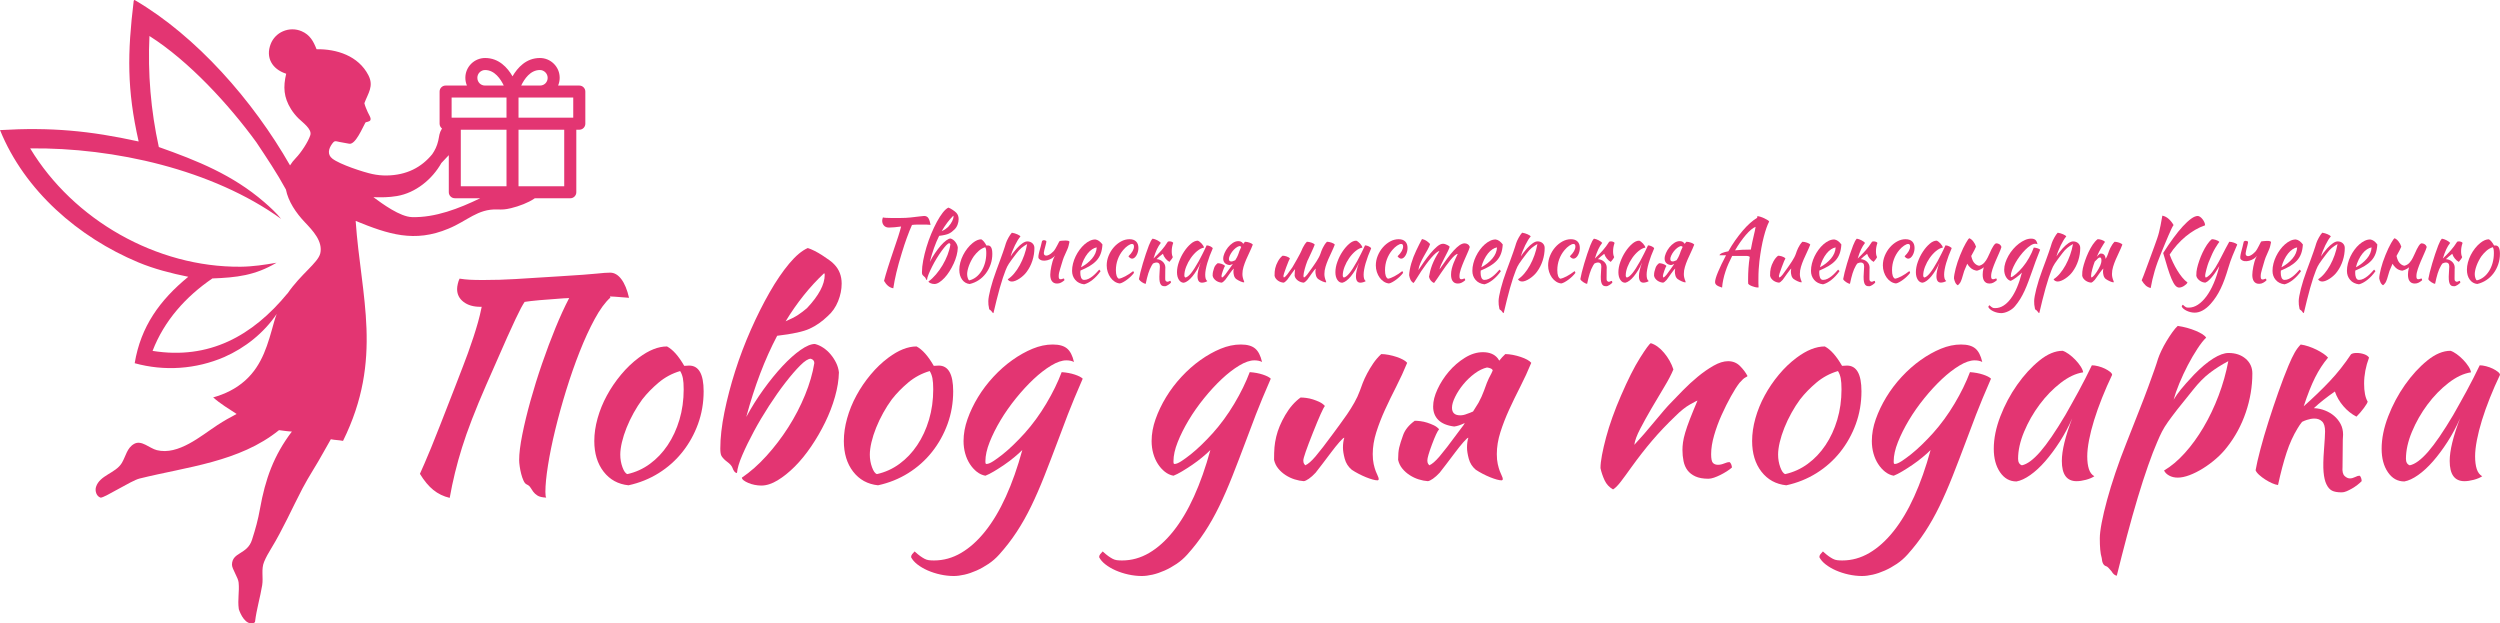 <svg xmlns="http://www.w3.org/2000/svg" id="Layer_1" data-name="Layer 1" width="575.03mm" height="143.39mm" viewBox="0 0 1630 406.47"><defs><style>      .cls-1 {        fill: #e33572;      }      .cls-2 {        isolation: isolate;      }    </style></defs><path class="cls-1" d="M377.66,55.78h-13.79c.66-1.56,1.03-3.27,1.03-5.06,0-3.44-1.34-6.68-3.78-9.12s-5.68-3.78-9.12-3.78c-8.94,0-14.58,6.27-17.85,11.94-3.27-5.67-8.91-11.94-17.86-11.94-7.11,0-12.9,5.79-12.9,12.9,0,1.8.37,3.51,1.03,5.06h-13.9c-2.16,0-3.92,1.76-3.92,3.92v20.96c0,1.27.62,2.39,1.56,3.11-1.98,3.38-1.64,4.59-2.45,8.04-.81,3.46-2.18,6.26-3.92,8.75-6.92,8.47-16.57,13.68-29.7,13.86-3.14.04-6.27-.28-9.34-.94-5.8-1.23-21.15-6.24-26.04-10.03-3.39-2.61-2.6-6.37-.23-9.62,1.8-2.47,2.07-1.77,5.09-1.23,2.18.39,4.45.85,6.18,1.13,4.05.65,8.7-10.68,10.45-13.75.17-.3.88-.41,1.65-.61,3.44-.89,1.11-3.57-.13-6.31-.84-1.87-1.71-3.9-2.16-5.77,2.41-6.54,6.3-11.05,2.63-18.21-6.53-12.72-20.73-17.19-33.82-16.98-1.98-5.13-4.28-9.39-9.71-11.73-3.89-1.68-8.31-1.66-12.19.04-3.65,1.57-6.53,4.54-7.98,8.24-3.49,8.93.99,16.36,9.73,19.3l.36.12c-2.04,8.63-1.67,15.36,3.16,23.1,1.41,2.23,3.07,4.29,4.96,6.13,2.43,2.42,8.86,6.87,7.62,10.81-1.41,4.47-6.19,11.57-9.41,14.87-1.55,1.59-2.81,3.21-3.82,4.86C164.96,65.58,127.99,23.49,87.75,0c-.42.07-.17-.02-.59.55-4.15,34.11-4.48,57.79,3.22,91.7-31.86-7.03-57.61-9.4-90.38-7.42,16.05,39.56,51.15,69.91,90.08,86.2,10.32,4.32,21.71,7.24,32.66,9.44-18.53,15.18-30.99,32.42-34.94,56.35,19.36,5.36,39.98,3.93,58.42-4.03,13.62-6,25.83-15.73,34.17-28.08-.63,1.66-1.21,3.39-1.71,5.19-3.97,14.21-7.39,27.93-18.88,38.23-6.08,5.45-13.18,8.82-20.83,10.99,4.61,4.09,10.09,7.4,15.28,10.78-4.37,2.33-8.18,4.41-12.46,7.22-10.83,7.09-25.51,19.89-39.54,16.39-4.8-1.2-9.96-6.74-14.69-4.16-4.84,2.6-5.51,8.1-8.15,12.51-4.06,6.75-14.41,7.93-16.83,15.62-.8,2.52.22,6.19,3.06,7.01,2.92-.12,19.92-11.13,25.27-12.46,30.74-7.65,65.22-10.74,91-31.57,2.5.31,5.94.84,8.38.91-11.89,15.68-17.34,31.09-20.78,50.3-1.32,7.39-2.86,12.9-5.21,20.28-3.11,9.78-12.96,7.87-13.07,16.24-.04,2.69,4.16,8.61,4.34,11.67.59,6.04-.76,10.97.12,17.32,1.1,3.39,4.43,10.57,9.61,9.09.34-.1,1.11-.65.99-1,.96-8.06,3.36-15.81,4.65-23.75.8-4.93-.77-10.42,1.24-15.19,1.14-2.81,2.88-5.89,4.48-8.49,7.76-12.66,13.66-26.2,20.52-39.33,4.17-7.98,9.28-15.48,13.57-23.38,1.75-2.98,3.4-5.88,4.94-8.73,2.75.57,4.76.46,7.96,1.06,26.4-53.51,11.63-93.99,8.23-143.41,21.39,8.72,38.31,14.33,60.46,5.06,12.43-5.1,19.01-12.97,31.83-12.54,3.56.12,5.17.07,9.02-.84,5.25-1.25,11.43-3.66,15.08-6.17.14-.1.26-.19.38-.28h23.18c2.16,0,3.92-1.76,3.92-3.92v-40.77h1.96c2.16,0,3.92-1.76,3.92-3.92v-20.96c0-2.16-1.76-3.92-3.92-3.92h-.05ZM208.78,165.28c-1.55,6.17-12.66,13.39-21.45,26.24l.08-.2c-22.81,27.71-51.1,43.37-87.95,37.47,7.55-19.7,21.71-35.45,39-47.24,15.71-.59,27.81-1.91,41.82-10.24-7.72,1.35-15.56,2.53-23.41,2.6-54.8.47-109.07-30.5-137.22-77.16,54.63-.61,118.89,13.74,163.64,45.98-3.01-3.81-7.34-7.77-11.06-10.98-20.65-17.8-43.51-26.95-68.7-35.89-5.21-23.75-7.27-48.09-6.11-72.39,25.73,16.32,51.84,44.74,69.71,69.3,6.71,10.09,13.45,20.09,19.27,30.8,1.5,7.73,6.54,15.23,12.41,21.4,5.03,5.29,11.85,12.42,9.98,20.31h-.01ZM300.43,84.57h29.8v36.86h-29.8v-36.86ZM338.06,63.61h35.68v13.12h-35.68v-13.12ZM330.23,63.61v13.12h-35.79v-13.12s35.79,0,35.79,0ZM338.06,84.57h29.8v36.86h-29.8v-36.86ZM357.07,50.72c0,2.84-2.17,5.06-4.95,5.06h-12.31c1.99-4.18,5.92-10.13,12.19-10.13,2.75,0,5.06,2.32,5.06,5.06h.01ZM316.17,55.78c-2.77,0-4.95-2.23-4.95-5.06s2.32-5.06,5.06-5.06c6.22,0,10.17,5.95,12.17,10.13h-12.29.01ZM268.58,141.56c-7.71-.21-19.16-8.57-25.14-12.99,5.56.13,9.78.18,15.36-.75,12.17-2.04,23.02-10.9,29.05-21.67h.05c1.56-1.7,3.14-3.36,4.7-4.99v24.17c0,2.16,1.76,3.92,3.92,3.92h16.59c-13.82,6.71-29.36,12.73-44.53,12.31Z"></path><g class="cls-2"><g class="cls-2"><path class="cls-1" d="M371.08,194.34c-1.19,0-2.44.06-3.74.18-12.36.83-20.79,1.6-25.31,2.32-.71,1.07-1.51,2.44-2.41,4.1-.89,1.67-2.05,4.01-3.48,7.04-1.43,3.03-3.24,6.98-5.44,11.85-2.2,4.87-6.8,15.33-13.81,31.37-7.01,16.04-12.24,29.58-15.68,40.63-3.45,11.05-6.12,21.98-8.02,32.79-4.04-.95-7.6-2.67-10.69-5.17-3.09-2.5-6-6-8.73-10.51.83-1.9,1.84-4.19,3.03-6.86,1.19-2.67,2.61-6.06,4.28-10.16,1.66-4.1,3.65-9.09,5.97-14.97,2.32-5.88,5.58-14.26,9.8-25.13,4.22-10.87,6.98-18.12,8.29-21.74,1.31-3.62,2.5-7.07,3.56-10.34,1.07-3.27,2.05-6.47,2.94-9.62.89-3.15,1.69-6.51,2.41-10.07h-.89c-4.52,0-8.17-1.07-10.96-3.21-2.79-2.14-4.19-4.93-4.19-8.38,0-.95.15-2.08.45-3.39.3-1.31.68-2.43,1.16-3.39,2.26.36,4.48.6,6.68.71,2.2.12,5.08.18,8.64.18,7.49,0,14.49-.21,21.03-.62,6.53-.41,16.07-1.01,28.6-1.78,12.53-.77,20.7-1.36,24.51-1.78,3.8-.42,6.71-.62,8.73-.62,2.73,0,5.17,1.43,7.31,4.28s3.8,6.89,4.99,12.12c-3.8-.36-6.83-.59-9.09-.71-1.19-.12-2.32-.18-3.39-.18.12.24.24.48.36.71-3.45,3.09-6.86,7.75-10.25,13.99-3.39,6.24-6.66,13.34-9.8,21.3-3.15,7.96-6.09,16.37-8.82,25.22-2.73,8.85-5.11,17.44-7.13,25.75-2.02,8.32-3.6,16.04-4.72,23.17-1.13,7.13-1.69,12.89-1.69,17.29,0,2.02.18,3.27.53,3.74-2.61-.12-4.52-.57-5.7-1.34-1.19-.77-2.11-1.6-2.76-2.5-.65-.89-1.25-1.78-1.78-2.67-.53-.89-1.34-1.58-2.41-2.05-.83-.36-1.55-1.19-2.14-2.5-.6-1.31-1.1-2.76-1.51-4.37-.42-1.6-.74-3.24-.98-4.9-.24-1.66-.36-3.03-.36-4.1,0-4.28.68-9.83,2.05-16.66,1.36-6.83,3.15-14.2,5.35-22.1,2.2-7.9,4.72-15.98,7.57-24.24,2.85-8.26,5.76-16.01,8.73-23.26,2.97-7.25,5.88-13.6,8.73-19.07.12-.12.18-.24.18-.36Z"></path><path class="cls-1" d="M409.75,316.42c-6.77-.71-12.18-3.68-16.22-8.91-4.04-5.23-6.06-11.88-6.06-19.96,0-4.75.71-9.68,2.14-14.79,1.43-5.11,3.44-10.07,6.06-14.88,2.61-4.81,5.7-9.36,9.27-13.63,3.56-4.28,7.42-7.96,11.58-11.05,6.53-4.87,12.65-7.31,18.36-7.31,3.8,2.02,7.54,6.24,11.23,12.65.59,0,1.13-.03,1.6-.09.47-.06,1.01-.09,1.6-.09,6.3,0,9.45,5.59,9.45,16.75,0,7.49-1.22,14.59-3.65,21.3-2.44,6.71-5.82,12.8-10.16,18.27-4.34,5.47-9.51,10.07-15.5,13.81-6,3.74-12.56,6.39-19.69,7.93ZM418.84,260.28c-2.02,2.73-3.92,5.7-5.7,8.91s-3.33,6.45-4.63,9.71c-1.31,3.27-2.32,6.42-3.03,9.45-.71,3.03-1.07,5.73-1.07,8.11,0,2.85.47,5.59,1.43,8.2.95,2.61,2.02,4.1,3.21,4.46,5.35-1.19,10.25-3.41,14.7-6.68,4.46-3.27,8.32-7.33,11.58-12.21,3.27-4.87,5.82-10.39,7.66-16.57,1.84-6.18,2.76-12.77,2.76-19.78,0-3.09-.18-5.53-.53-7.31-.36-1.78-.95-3.32-1.78-4.63-5.23,1.54-9.89,4.04-13.99,7.48-4.1,3.45-7.64,7.07-10.6,10.87Z"></path><path class="cls-1" d="M527.91,214.3c-4.04,1.9-11.11,3.45-21.21,4.63-8.08,15.33-14.79,32.97-20.14,52.93,3.33-6.18,7.07-12.15,11.23-17.91,4.16-5.76,8.29-10.84,12.39-15.24,4.1-4.39,8.02-7.9,11.76-10.52,3.74-2.61,6.86-3.92,9.36-3.92,1.9.48,3.74,1.31,5.52,2.5,1.78,1.19,3.39,2.65,4.81,4.37,1.43,1.72,2.61,3.56,3.56,5.52.95,1.96,1.54,4.01,1.78,6.15-.12,4.99-.98,10.31-2.58,15.95-1.6,5.64-3.74,11.2-6.42,16.66-2.67,5.47-5.7,10.69-9.09,15.68s-6.95,9.36-10.69,13.1c-3.74,3.74-7.49,6.74-11.23,9-3.74,2.26-7.28,3.39-10.6,3.39-1.43,0-2.88-.15-4.37-.45-1.49-.3-2.85-.71-4.1-1.25-1.25-.53-2.26-1.1-3.03-1.69-.77-.6-1.16-1.19-1.16-1.78,5.46-3.68,10.81-8.4,16.04-14.17,5.23-5.76,9.98-12,14.26-18.71,4.28-6.71,7.9-13.69,10.87-20.94,2.97-7.25,4.99-14.2,6.06-20.85,0-1.43-.77-2.38-2.32-2.85-1.67,0-3.95,1.46-6.86,4.37-2.91,2.91-6.12,6.62-9.62,11.14-3.51,4.52-7.07,9.57-10.69,15.15-3.62,5.59-6.92,11.14-9.89,16.66-2.97,5.53-5.5,10.69-7.57,15.5-2.08,4.81-3.24,8.71-3.48,11.67-1.19,0-2.2-1.19-3.03-3.56-.24-.59-.66-1.22-1.25-1.87-.6-.65-1.54-1.45-2.85-2.41-.6-.47-1.19-1.04-1.78-1.69-.6-.65-1.01-1.22-1.25-1.69-.48-.95-.71-2.5-.71-4.63,0-7.01.89-14.91,2.67-23.7,1.78-8.79,4.13-17.76,7.04-26.91,2.91-9.15,6.33-18.15,10.25-27,3.92-8.85,7.99-16.96,12.21-24.33,4.22-7.37,8.47-13.6,12.74-18.71,4.28-5.11,8.32-8.49,12.12-10.16,1.19.36,2.61.95,4.28,1.78,1.66.83,3.32,1.78,4.99,2.85,1.66,1.07,3.24,2.14,4.72,3.21,1.48,1.07,2.58,2.02,3.3,2.85,3.21,3.33,4.81,7.49,4.81,12.48,0,3.8-.77,7.64-2.32,11.5-1.55,3.86-3.8,7.1-6.77,9.71-3.68,3.56-7.6,6.3-11.76,8.2ZM526.13,200.93c7.72-8.2,11.58-15.44,11.58-21.74,0-.47-.12-.83-.36-1.07-9.39,8.79-17.76,19.25-25.13,31.37,3.32-1.43,6-2.79,8.02-4.1,2.14-1.43,4.1-2.91,5.88-4.46Z"></path><path class="cls-1" d="M572.46,316.42c-6.77-.71-12.18-3.68-16.22-8.91-4.04-5.23-6.06-11.88-6.06-19.96,0-4.75.71-9.68,2.14-14.79,1.43-5.11,3.44-10.07,6.06-14.88,2.61-4.81,5.7-9.36,9.27-13.63,3.56-4.28,7.42-7.96,11.58-11.05,6.53-4.87,12.65-7.31,18.36-7.31,3.8,2.02,7.54,6.24,11.23,12.65.59,0,1.13-.03,1.6-.09.47-.06,1.01-.09,1.6-.09,6.3,0,9.45,5.59,9.45,16.75,0,7.49-1.22,14.59-3.65,21.3-2.44,6.71-5.82,12.8-10.16,18.27-4.34,5.47-9.51,10.07-15.5,13.81-6,3.74-12.56,6.39-19.69,7.93ZM581.55,260.28c-2.02,2.73-3.92,5.7-5.7,8.91s-3.33,6.45-4.63,9.71c-1.31,3.27-2.32,6.42-3.03,9.45-.71,3.03-1.07,5.73-1.07,8.11,0,2.85.47,5.59,1.43,8.2.95,2.61,2.02,4.1,3.21,4.46,5.35-1.19,10.25-3.41,14.7-6.68,4.46-3.27,8.32-7.33,11.58-12.21,3.27-4.87,5.82-10.39,7.66-16.57,1.84-6.18,2.76-12.77,2.76-19.78,0-3.09-.18-5.53-.53-7.31-.36-1.78-.95-3.32-1.78-4.63-5.23,1.54-9.89,4.04-13.99,7.48-4.1,3.45-7.64,7.07-10.6,10.87Z"></path><path class="cls-1" d="M594.02,363.29c0-.71.24-1.37.71-1.96.48-.6,1.01-1.19,1.6-1.78,1.43,1.31,2.65,2.32,3.65,3.03,1.01.71,1.96,1.31,2.85,1.78.89.47,1.81.77,2.76.89.95.12,2.08.18,3.39.18,6.18,0,12.06-1.63,17.64-4.9,5.58-3.27,10.84-7.99,15.77-14.17,4.93-6.18,9.42-13.72,13.46-22.63,4.04-8.91,7.6-19.01,10.69-30.3-1.43,1.43-3.18,3-5.26,4.72-2.08,1.72-4.25,3.36-6.51,4.9-2.26,1.55-4.49,2.97-6.68,4.28-2.2,1.31-4.07,2.26-5.61,2.85-2.02-.36-3.89-1.22-5.61-2.58-1.72-1.36-3.24-3.06-4.54-5.08-1.31-2.02-2.32-4.31-3.03-6.86-.71-2.55-1.07-5.26-1.07-8.11,0-4.63.86-9.38,2.58-14.26,1.72-4.87,4.01-9.65,6.86-14.35,2.85-4.69,6.21-9.12,10.07-13.28,3.86-4.16,7.96-7.78,12.3-10.87,4.34-3.09,8.73-5.55,13.19-7.4,4.46-1.84,8.82-2.76,13.1-2.76s7.28.86,9.36,2.58c2.08,1.72,3.59,4.66,4.54,8.82-1.31-.71-2.97-1.07-4.99-1.07-2.85,0-6.15,1.13-9.89,3.39-3.74,2.26-7.55,5.2-11.41,8.82-3.86,3.63-7.69,7.78-11.5,12.48-3.8,4.7-7.16,9.48-10.07,14.35-2.91,4.87-5.29,9.62-7.13,14.26-1.84,4.63-2.76,8.79-2.76,12.48,0,.83.06,1.34.18,1.51.12.18.29.27.53.27,1.07,0,2.52-.59,4.37-1.78,1.84-1.19,3.92-2.7,6.24-4.54,2.32-1.84,4.72-3.98,7.22-6.42,2.5-2.43,4.87-4.9,7.13-7.4,5.11-5.7,9.77-12.09,13.99-19.16,4.22-7.07,7.57-13.93,10.07-20.58,3.21.24,6.06.77,8.55,1.6,2.5.83,4.22,1.72,5.17,2.67-4.04,9.27-7.28,17.05-9.71,23.35-2.44,6.3-4.54,11.88-6.33,16.75-3.21,8.55-6.21,16.37-9,23.44-2.79,7.07-5.64,13.6-8.55,19.6-2.91,6-6.06,11.58-9.45,16.75-3.39,5.17-7.22,10.13-11.5,14.88-2.02,2.25-4.31,4.25-6.86,5.97-2.56,1.72-5.17,3.18-7.84,4.37-2.67,1.19-5.29,2.08-7.84,2.67-2.56.59-4.9.89-7.04.89-2.85,0-5.76-.33-8.73-.98-2.97-.65-5.73-1.55-8.29-2.67-2.55-1.13-4.78-2.44-6.68-3.92-1.9-1.49-3.27-3.06-4.1-4.72Z"></path><path class="cls-1" d="M716.64,363.29c0-.71.24-1.37.71-1.96.48-.6,1.01-1.19,1.6-1.78,1.43,1.31,2.65,2.32,3.65,3.03,1.01.71,1.96,1.31,2.85,1.78.89.47,1.81.77,2.76.89.95.12,2.08.18,3.39.18,6.18,0,12.06-1.63,17.64-4.9,5.58-3.27,10.84-7.99,15.77-14.17,4.93-6.18,9.42-13.72,13.46-22.63,4.04-8.91,7.6-19.01,10.69-30.3-1.43,1.43-3.18,3-5.26,4.72-2.08,1.72-4.25,3.36-6.51,4.9-2.26,1.55-4.49,2.97-6.68,4.28-2.2,1.31-4.07,2.26-5.61,2.85-2.02-.36-3.89-1.22-5.61-2.58-1.72-1.36-3.24-3.06-4.54-5.08-1.31-2.02-2.32-4.31-3.03-6.86-.71-2.55-1.07-5.26-1.07-8.11,0-4.63.86-9.38,2.58-14.26,1.72-4.87,4.01-9.65,6.86-14.35,2.85-4.69,6.21-9.12,10.07-13.28,3.86-4.16,7.96-7.78,12.3-10.87,4.34-3.09,8.73-5.55,13.19-7.4,4.46-1.84,8.82-2.76,13.1-2.76s7.28.86,9.36,2.58c2.08,1.72,3.59,4.66,4.54,8.82-1.31-.71-2.97-1.07-4.99-1.07-2.85,0-6.15,1.13-9.89,3.39-3.74,2.26-7.55,5.2-11.41,8.82-3.86,3.63-7.69,7.78-11.5,12.48-3.8,4.7-7.16,9.48-10.07,14.35-2.91,4.87-5.29,9.62-7.13,14.26-1.84,4.63-2.76,8.79-2.76,12.48,0,.83.06,1.34.18,1.51.12.18.29.27.53.27,1.07,0,2.52-.59,4.37-1.78,1.84-1.19,3.92-2.7,6.24-4.54,2.32-1.84,4.72-3.98,7.22-6.42,2.5-2.43,4.87-4.9,7.13-7.4,5.11-5.7,9.77-12.09,13.99-19.16,4.22-7.07,7.57-13.93,10.07-20.58,3.21.24,6.06.77,8.55,1.6,2.5.83,4.22,1.72,5.17,2.67-4.04,9.27-7.28,17.05-9.71,23.35-2.44,6.3-4.54,11.88-6.33,16.75-3.21,8.55-6.21,16.37-9,23.44-2.79,7.07-5.64,13.6-8.55,19.6-2.91,6-6.06,11.58-9.45,16.75-3.39,5.17-7.22,10.13-11.5,14.88-2.02,2.25-4.31,4.25-6.86,5.97-2.56,1.72-5.17,3.18-7.84,4.37-2.67,1.19-5.29,2.08-7.84,2.67-2.56.59-4.9.89-7.04.89-2.85,0-5.76-.33-8.73-.98-2.97-.65-5.73-1.55-8.29-2.67-2.55-1.13-4.78-2.44-6.68-3.92-1.9-1.49-3.27-3.06-4.1-4.72Z"></path><path class="cls-1" d="M881.31,306.26c-2.26-1.9-3.77-4.28-4.54-7.13-.77-2.85-1.16-5.29-1.16-7.31,0-2.5.29-4.63.89-6.42-.48,0-1.55.95-3.21,2.85-1.67,1.9-3.48,4.16-5.44,6.77-1.96,2.61-3.89,5.17-5.79,7.66-1.9,2.5-3.33,4.34-4.28,5.53-1.55,1.67-3,2.97-4.37,3.92-1.37.95-2.47,1.48-3.3,1.6-1.9-.12-3.89-.51-5.97-1.16-2.08-.65-4.04-1.58-5.88-2.76-1.84-1.19-3.45-2.61-4.81-4.28-1.37-1.66-2.29-3.56-2.76-5.7,0-3.33.09-6.06.27-8.2.18-2.14.56-4.46,1.16-6.95,1.07-4.51,3.03-9.21,5.88-14.08,2.85-4.87,6.18-8.67,9.98-11.41,1.07,0,2.32.09,3.74.27,1.43.18,2.88.51,4.37.98,1.48.48,2.91,1.04,4.28,1.69,1.36.65,2.52,1.51,3.48,2.58-1.07,1.19-3.68,7.01-7.84,17.47-4.16,10.46-6.24,16.46-6.24,18,0,.95.15,1.67.45,2.14.29.48.56.83.8,1.07,1.78-.71,4.04-2.67,6.77-5.88,2.73-3.21,6.53-8.14,11.41-14.79,1.19-1.66,2.58-3.56,4.19-5.7,1.6-2.14,3.24-4.43,4.9-6.86,1.66-2.43,3.24-4.96,4.72-7.57,1.48-2.61,2.7-5.23,3.65-7.84.47-1.43,1.1-3.12,1.87-5.08.77-1.96,1.72-4.01,2.85-6.15,1.13-2.14,2.43-4.31,3.92-6.5,1.48-2.2,3.24-4.25,5.26-6.15,1.54,0,3.21.18,4.99.53s3.48.8,5.08,1.34c1.6.53,3,1.13,4.19,1.78,1.19.65,2.08,1.34,2.67,2.05-2.14,5.23-4.52,10.4-7.13,15.5-2.62,5.11-5.05,10.13-7.31,15.06-2.26,4.93-4.16,9.83-5.7,14.7-1.54,4.87-2.32,9.62-2.32,14.26,0,2.5.21,4.66.62,6.5.41,1.84.86,3.39,1.34,4.63.47,1.25.92,2.29,1.34,3.12.42.83.62,1.54.62,2.14,0,.12-.12.3-.36.54-.12.12-.24.18-.36.18-.83,0-1.9-.18-3.21-.53-1.31-.36-2.76-.86-4.37-1.51-1.6-.65-3.21-1.4-4.81-2.23-1.6-.83-3.12-1.72-4.54-2.67Z"></path><path class="cls-1" d="M955.09,275.78c-.12.12-.24.18-.36.18-2.5,1.19-4.7,1.9-6.59,2.14-4.63-.59-8.08-2.02-10.34-4.28-2.26-2.26-3.39-5.17-3.39-8.73s.95-7.22,2.85-11.32c1.9-4.1,4.37-7.93,7.4-11.49,3.03-3.56,6.5-6.56,10.43-9,3.92-2.43,7.84-3.65,11.76-3.65,4.28,0,7.48,1.31,9.62,3.92.36.48.71,1.01,1.07,1.6,1.19-1.54,2.5-2.97,3.92-4.28,1.54,0,3.21.18,4.99.53s3.48.8,5.08,1.34c1.6.53,3,1.13,4.19,1.78,1.19.65,2.08,1.34,2.67,2.05-2.14,5.23-4.52,10.4-7.13,15.5-2.62,5.11-5.05,10.13-7.31,15.06-2.26,4.93-4.16,9.83-5.7,14.7-1.54,4.87-2.32,9.62-2.32,14.26,0,2.5.21,4.66.62,6.5.42,1.84.86,3.39,1.34,4.63.47,1.25.92,2.29,1.34,3.12.42.83.62,1.54.62,2.14,0,.12-.12.3-.36.54-.12.12-.24.18-.36.18-.83,0-1.9-.18-3.21-.53-1.31-.36-2.76-.86-4.37-1.51-1.6-.65-3.21-1.4-4.81-2.23-1.6-.83-3.12-1.72-4.54-2.67-2.26-1.9-3.77-4.28-4.54-7.13-.77-2.85-1.16-5.29-1.16-7.31,0-2.5.29-4.63.89-6.42-.48,0-1.54.95-3.21,2.85-1.67,1.9-3.47,4.16-5.44,6.77-1.96,2.61-3.89,5.17-5.79,7.66-1.9,2.5-3.33,4.34-4.28,5.53-1.55,1.67-3,2.97-4.37,3.92-1.37.95-2.47,1.48-3.3,1.6-1.9-.12-3.89-.51-5.97-1.16-2.08-.65-4.04-1.58-5.88-2.76-1.84-1.19-3.45-2.61-4.81-4.28-1.37-1.66-2.29-3.56-2.76-5.7,0-3.33.24-6,.71-8.02.47-2.02,1.34-4.75,2.58-8.2,1.25-3.44,3.77-6.53,7.57-9.27,1.07,0,2.32.09,3.74.27,1.43.18,2.88.51,4.37.98,1.48.48,2.91,1.04,4.28,1.69,1.37.65,2.52,1.51,3.48,2.58-1.07,1.19-2.62,4.49-4.63,9.89-2.02,5.41-3.03,8.88-3.03,10.43,0,.95.15,1.67.45,2.14.29.48.56.83.8,1.07,1.78-.71,4.04-2.67,6.77-5.88,2.73-3.21,6.53-8.14,11.41-14.79,1.19-1.66,2.61-3.56,4.28-5.7.24-.36.47-.77.71-1.25ZM973.27,241.57c-.12-.24-.24-.47-.36-.71-.6-.59-1.72-1.01-3.39-1.25-2.62.6-5.29,1.9-8.02,3.92-2.74,2.02-5.2,4.37-7.4,7.04-2.2,2.67-3.98,5.41-5.35,8.2-1.37,2.79-2.05,5.14-2.05,7.04,0,3.33,1.78,4.99,5.35,4.99,1.43,0,2.85-.29,4.28-.89,1.43-.47,2.79-1.01,4.1-1.6,1.19-1.9,2.38-3.8,3.56-5.7,1.43-2.61,2.61-5.23,3.56-7.84.47-1.43,1.1-3.12,1.87-5.08.77-1.96,1.75-4.01,2.94-6.15.24-.59.53-1.25.89-1.96Z"></path><path class="cls-1" d="M1076.28,223.74c3.09.95,6,3.06,8.73,6.33,2.73,3.27,4.75,6.86,6.06,10.78-1.31,3.21-3.33,7.07-6.06,11.58-2.73,4.52-5.47,9.12-8.2,13.81-2.73,4.7-5.2,9.15-7.4,13.37-2.2,4.22-3.48,7.69-3.83,10.43,1.9-2.02,4.01-4.37,6.33-7.04,2.32-2.67,4.57-5.35,6.77-8.02,2.2-2.67,4.25-5.11,6.15-7.31,1.9-2.2,3.39-3.83,4.46-4.9,2.26-2.38,4.93-5.14,8.02-8.29,3.09-3.15,6.33-6.12,9.71-8.91,3.39-2.79,6.8-5.17,10.25-7.13,3.44-1.96,6.59-2.94,9.45-2.94,3.09,0,5.67,1.04,7.75,3.12,2.08,2.08,3.71,4.25,4.9,6.5,0,.24-.45.57-1.34.98-.89.42-2.17,1.58-3.83,3.48-1.67,2.14-3.54,5.08-5.61,8.82-2.08,3.74-4.1,7.78-6.06,12.12-1.96,4.34-3.59,8.76-4.9,13.28-1.31,4.52-1.96,8.62-1.96,12.3,0,2.97.38,4.87,1.16,5.7.77.83,1.87,1.25,3.3,1.25,1.31,0,2.67-.29,4.1-.89,1.43-.59,2.55-.89,3.39-.89.47.24.86.74,1.16,1.51.3.77.45,1.46.45,2.05-.95.83-2.08,1.67-3.39,2.5-1.31.83-2.67,1.6-4.1,2.32-1.43.71-2.82,1.31-4.19,1.78-1.37.47-2.58.71-3.65.71-3.45,0-6.27-.51-8.47-1.51-2.2-1.01-3.92-2.34-5.17-4.01-1.25-1.66-2.11-3.65-2.58-5.97-.48-2.32-.71-4.78-.71-7.4,0-1.43.12-3.03.36-4.81.24-1.78.71-3.89,1.43-6.33.71-2.43,1.72-5.35,3.03-8.73,1.31-3.39,2.97-7.45,4.99-12.21-.24,0-1.84.83-4.81,2.5-2.97,1.67-6.18,4.22-9.62,7.66-5.59,5.35-10.6,10.63-15.06,15.86-4.46,5.23-9,11.05-13.63,17.47-2.61,3.68-4.9,6.8-6.86,9.36-1.96,2.55-3.65,4.25-5.08,5.08-2.5-1.43-4.34-3.42-5.52-5.97-1.19-2.56-2.08-5.2-2.67-7.93,0-2.26.33-5.11.98-8.55.65-3.44,1.54-7.28,2.67-11.5,1.13-4.22,2.52-8.64,4.19-13.28,1.66-4.63,3.5-9.27,5.53-13.9,4.51-10.45,8.64-18.65,12.39-24.59,3.74-5.94,6.09-9.15,7.04-9.62Z"></path><path class="cls-1" d="M1164.67,316.42c-6.77-.71-12.18-3.68-16.22-8.91-4.04-5.23-6.06-11.88-6.06-19.96,0-4.75.71-9.68,2.14-14.79,1.43-5.11,3.44-10.07,6.06-14.88,2.61-4.81,5.7-9.36,9.27-13.63,3.56-4.28,7.42-7.96,11.58-11.05,6.53-4.87,12.65-7.31,18.36-7.31,3.8,2.02,7.54,6.24,11.23,12.65.59,0,1.13-.03,1.6-.09.47-.06,1.01-.09,1.6-.09,6.3,0,9.45,5.59,9.45,16.75,0,7.49-1.22,14.59-3.65,21.3-2.44,6.71-5.82,12.8-10.16,18.27-4.34,5.47-9.51,10.07-15.5,13.81-6,3.74-12.56,6.39-19.69,7.93ZM1173.76,260.28c-2.02,2.73-3.92,5.7-5.7,8.91s-3.33,6.45-4.63,9.71c-1.31,3.27-2.32,6.42-3.03,9.45-.71,3.03-1.07,5.73-1.07,8.11,0,2.85.47,5.59,1.43,8.2.95,2.61,2.02,4.1,3.21,4.46,5.35-1.19,10.25-3.41,14.7-6.68,4.46-3.27,8.32-7.33,11.58-12.21,3.27-4.87,5.82-10.39,7.66-16.57,1.84-6.18,2.76-12.77,2.76-19.78,0-3.09-.18-5.53-.53-7.31-.36-1.78-.95-3.32-1.78-4.63-5.23,1.54-9.89,4.04-13.99,7.48-4.1,3.45-7.64,7.07-10.6,10.87Z"></path><path class="cls-1" d="M1186.24,363.29c0-.71.24-1.37.71-1.96.48-.6,1.01-1.19,1.6-1.78,1.43,1.31,2.65,2.32,3.65,3.03,1.01.71,1.96,1.31,2.85,1.78.89.47,1.81.77,2.76.89.95.12,2.08.18,3.39.18,6.18,0,12.06-1.63,17.64-4.9,5.58-3.27,10.84-7.99,15.77-14.17,4.93-6.18,9.42-13.72,13.46-22.63,4.04-8.91,7.6-19.01,10.69-30.3-1.43,1.43-3.18,3-5.26,4.72-2.08,1.72-4.25,3.36-6.51,4.9-2.26,1.55-4.49,2.97-6.68,4.28-2.2,1.31-4.07,2.26-5.61,2.85-2.02-.36-3.89-1.22-5.61-2.58-1.72-1.36-3.24-3.06-4.54-5.08-1.31-2.02-2.32-4.31-3.03-6.86-.71-2.55-1.07-5.26-1.07-8.11,0-4.63.86-9.38,2.58-14.26,1.72-4.87,4.01-9.65,6.86-14.35,2.85-4.69,6.21-9.12,10.07-13.28,3.86-4.16,7.96-7.78,12.3-10.87,4.34-3.09,8.73-5.55,13.19-7.4,4.46-1.84,8.82-2.76,13.1-2.76s7.28.86,9.36,2.58c2.08,1.72,3.59,4.66,4.54,8.82-1.31-.71-2.97-1.07-4.99-1.07-2.85,0-6.15,1.13-9.89,3.39-3.74,2.26-7.55,5.2-11.41,8.82-3.86,3.63-7.69,7.78-11.5,12.48-3.8,4.7-7.16,9.48-10.07,14.35-2.91,4.87-5.29,9.62-7.13,14.26-1.84,4.63-2.76,8.79-2.76,12.48,0,.83.06,1.34.18,1.51.12.18.29.27.53.27,1.07,0,2.52-.59,4.37-1.78,1.84-1.19,3.92-2.7,6.24-4.54,2.32-1.84,4.72-3.98,7.22-6.42,2.5-2.43,4.87-4.9,7.13-7.4,5.11-5.7,9.77-12.09,13.99-19.16,4.22-7.07,7.57-13.93,10.07-20.58,3.21.24,6.06.77,8.55,1.6,2.5.83,4.22,1.72,5.17,2.67-4.04,9.27-7.28,17.05-9.71,23.35-2.44,6.3-4.54,11.88-6.33,16.75-3.21,8.55-6.21,16.37-9,23.44-2.79,7.07-5.64,13.6-8.55,19.6-2.91,6-6.06,11.58-9.45,16.75-3.39,5.17-7.22,10.13-11.5,14.88-2.02,2.25-4.31,4.25-6.86,5.97-2.56,1.72-5.17,3.18-7.84,4.37-2.67,1.19-5.29,2.08-7.84,2.67-2.56.59-4.9.89-7.04.89-2.85,0-5.76-.33-8.73-.98-2.97-.65-5.73-1.55-8.29-2.67-2.55-1.13-4.78-2.44-6.68-3.92-1.9-1.49-3.27-3.06-4.1-4.72Z"></path><path class="cls-1" d="M1363.92,238.18c1.19,0,2.58.21,4.19.62,1.6.42,3.06.95,4.37,1.6,1.31.65,2.41,1.34,3.3,2.05.89.71,1.34,1.37,1.34,1.96-2.38,4.99-4.58,10.01-6.59,15.06-2.02,5.05-3.74,9.89-5.17,14.52s-2.53,8.97-3.3,13.01c-.77,4.04-1.16,7.55-1.16,10.52,0,3.33.36,6.09,1.07,8.29.71,2.2,1.9,3.77,3.56,4.72-1.43.95-3.27,1.72-5.52,2.32-2.26.59-4.28.89-6.06.89-6.42,0-9.62-4.39-9.62-13.19,0-6.77,2.26-16.04,6.77-27.8-2.38,5.44-5.11,10.56-8.2,15.35-3.09,4.79-6.24,9.02-9.45,12.69-3.21,3.67-6.45,6.66-9.71,8.96-3.27,2.3-6.27,3.7-9,4.17-4.4,0-7.96-2-10.69-6-2.73-4-4.1-9.1-4.1-15.3,0-6.68,1.43-13.72,4.28-21.12s6.5-14.26,10.96-20.58c4.46-6.32,9.29-11.6,14.52-15.84,5.23-4.24,10.28-6.35,15.15-6.35,1.19.36,2.52,1.07,4.01,2.14,1.48,1.07,2.91,2.31,4.28,3.73,1.36,1.42,2.52,2.87,3.47,4.35.95,1.48,1.48,2.76,1.6,3.82-4.75.71-9.65,3.02-14.7,6.93-5.05,3.91-9.62,8.62-13.72,14.13-4.1,5.51-7.46,11.41-10.07,17.69-2.61,6.28-3.92,12.15-3.92,17.6,0,2.25.83,3.68,2.49,4.27,3.45-.71,7.42-3.65,11.94-8.82,4.51-5.17,9.98-13.16,16.4-23.97,1.19-2.14,2.52-4.51,4.01-7.13,1.48-2.61,3-5.35,4.54-8.2,1.54-2.85,3.06-5.73,4.54-8.64,1.48-2.91,2.88-5.73,4.19-8.47Z"></path><path class="cls-1" d="M1373.19,369.17c-1.67-.48-2.62-2.26-2.85-5.35-.48-1.55-.8-3.39-.98-5.53-.18-2.14-.27-4.58-.27-7.31,0-2.5.42-5.91,1.25-10.25.83-4.34,1.99-9.24,3.48-14.7,1.48-5.47,3.3-11.38,5.44-17.73s4.51-12.8,7.13-19.34c3.21-8.2,6-15.3,8.38-21.3,2.38-6,4.37-11.2,5.97-15.59,1.6-4.39,2.91-8.02,3.92-10.87,1.01-2.85,1.81-5.29,2.41-7.31.47-1.43,1.19-3.15,2.14-5.17.95-2.02,2.05-4.07,3.3-6.15,1.25-2.08,2.52-4.04,3.83-5.88,1.31-1.84,2.5-3.24,3.56-4.19,4.16.6,8.08,1.67,11.76,3.21,3.68,1.55,5.94,3.03,6.77,4.46-1.67,1.55-3.56,3.95-5.7,7.22-2.14,3.27-4.22,6.83-6.24,10.69-2.02,3.86-3.86,7.81-5.53,11.85-1.67,4.04-2.91,7.6-3.74,10.69,1.19-2.02,2.73-4.22,4.63-6.59,1.9-2.38,4.81-5.64,8.73-9.8,4.39-4.51,8.52-7.99,12.39-10.43,3.86-2.43,7.22-3.65,10.07-3.65,4.51,0,8.23,1.25,11.14,3.74,2.91,2.5,4.37,5.7,4.37,9.62,0,8.55-1.43,17.02-4.28,25.4s-6.95,15.95-12.3,22.72c-2.02,2.62-4.4,5.11-7.13,7.49-2.73,2.38-5.59,4.49-8.55,6.33-2.97,1.84-5.88,3.3-8.73,4.37s-5.41,1.6-7.66,1.6c-2.14,0-4.01-.45-5.61-1.34-1.6-.89-2.7-1.99-3.3-3.3,4.63-2.73,9.15-6.53,13.54-11.41,4.39-4.87,8.47-10.48,12.21-16.84,3.74-6.35,7.01-13.22,9.8-20.58,2.79-7.37,4.9-14.85,6.33-22.46-4.52,2.38-8.58,4.96-12.21,7.75-3.63,2.79-7.22,6.45-10.78,10.96-4.28,5.23-7.66,9.45-10.16,12.65s-4.54,5.94-6.15,8.2c-1.6,2.26-2.91,4.37-3.92,6.33-1.01,1.96-2.11,4.37-3.3,7.22-1.67,3.8-3.59,8.82-5.79,15.06-2.2,6.24-4.46,13.22-6.77,20.94-2.32,7.72-4.63,15.95-6.95,24.68-2.32,8.73-4.54,17.44-6.68,26.11-1.31-.24-2.44-1.19-3.39-2.85-.95-1.07-1.63-1.84-2.05-2.32-.42-.48-.92-.83-1.51-1.07Z"></path><path class="cls-1" d="M1500.97,275.07c-1.07,1.31-2.02,2.67-2.85,4.1-2.85,4.63-5.26,9.92-7.22,15.86-1.96,5.94-3.83,13.01-5.61,21.21-1.07-.12-2.35-.51-3.83-1.16-1.49-.65-2.97-1.46-4.46-2.41-1.49-.95-2.82-1.96-4.01-3.03-1.19-1.07-1.96-2.08-2.32-3.03.59-3.44,1.63-7.99,3.12-13.63,1.48-5.64,3.24-11.64,5.26-18,2.02-6.35,4.16-12.74,6.42-19.16,2.25-6.42,4.46-12.18,6.59-17.29,1.54-3.68,2.91-6.56,4.1-8.64,1.19-2.08,2.5-3.83,3.92-5.26,1.66.24,3.39.65,5.17,1.25,1.78.6,3.5,1.31,5.17,2.14,1.66.83,3.15,1.69,4.46,2.58,1.31.89,2.32,1.75,3.03,2.58-3.21,3.8-6.03,8.14-8.47,13.01-2.44,4.87-4.9,11.11-7.4,18.71,6.42-5.7,12.09-11.17,17.02-16.4,4.93-5.23,9.54-11.05,13.81-17.47.71-.59,1.96-.89,3.74-.89,1.66,0,3.27.27,4.81.8,1.54.53,2.61,1.28,3.21,2.23-2.14,5.7-3.21,11.35-3.21,16.93,0,5.23.77,9.15,2.32,11.76-.12.71-.92,2.08-2.41,4.1-1.49,2.02-3.12,3.92-4.9,5.7-3.21-1.66-6.06-3.95-8.55-6.86-2.5-2.91-4.34-6.09-5.52-9.53-5.35,3.68-9.92,7.31-13.72,10.87h.36c2.38.12,4.69.62,6.95,1.51,2.25.89,4.25,2.08,5.97,3.56,1.72,1.49,3.12,3.24,4.19,5.26,1.07,2.02,1.6,4.34,1.6,6.95,0,1.07-.06,2.14-.18,3.21-.12,8.44-.18,14.38-.18,17.82-.24,2.85.21,4.81,1.34,5.88,1.13,1.07,2.29,1.6,3.48,1.6,1.07,0,2.2-.3,3.39-.89,1.19-.6,2.14-.89,2.85-.89.47.24.83.74,1.07,1.51.24.77.36,1.45.36,2.05-.83.83-1.78,1.66-2.85,2.5-1.07.83-2.23,1.6-3.47,2.32-1.25.71-2.44,1.31-3.56,1.78-1.13.47-2.17.71-3.12.71-2.85,0-4.99-.39-6.42-1.16-1.43-.77-2.62-2.14-3.56-4.1-.95-1.96-1.58-4.63-1.87-8.02-.3-3.39-.21-8.17.27-14.35.47-6.18.71-10.22.71-12.12,0-3.09-.65-5.26-1.96-6.5-1.31-1.25-2.97-1.87-4.99-1.87-1.54,0-3.21.3-4.99.89-1.07.36-2.08.77-3.03,1.25Z"></path><path class="cls-1" d="M1616.81,238.18c1.19,0,2.58.21,4.19.62,1.6.42,3.06.95,4.37,1.6,1.31.65,2.41,1.34,3.3,2.05.89.71,1.34,1.37,1.34,1.96-2.38,4.99-4.58,10.01-6.59,15.06-2.02,5.05-3.74,9.89-5.17,14.52s-2.53,8.97-3.3,13.01c-.77,4.04-1.16,7.55-1.16,10.52,0,3.33.36,6.09,1.07,8.29.71,2.2,1.9,3.77,3.56,4.72-1.43.95-3.27,1.72-5.52,2.32-2.26.59-4.28.89-6.06.89-6.42,0-9.62-4.39-9.62-13.19,0-6.77,2.26-16.04,6.77-27.8-2.38,5.44-5.11,10.56-8.2,15.35-3.09,4.79-6.24,9.02-9.45,12.69-3.21,3.67-6.45,6.66-9.71,8.96-3.27,2.3-6.27,3.7-9,4.17-4.4,0-7.96-2-10.69-6-2.73-4-4.1-9.1-4.1-15.3,0-6.68,1.43-13.72,4.28-21.12s6.5-14.26,10.96-20.58c4.46-6.32,9.29-11.6,14.52-15.84,5.23-4.24,10.28-6.35,15.15-6.35,1.19.36,2.52,1.07,4.01,2.14,1.48,1.07,2.91,2.31,4.28,3.73,1.36,1.42,2.52,2.87,3.47,4.35.95,1.48,1.48,2.76,1.6,3.82-4.75.71-9.65,3.02-14.7,6.93-5.05,3.91-9.62,8.62-13.72,14.13-4.1,5.51-7.46,11.41-10.07,17.69-2.61,6.28-3.92,12.15-3.92,17.6,0,2.25.83,3.68,2.49,4.27,3.45-.71,7.42-3.65,11.94-8.82,4.51-5.17,9.98-13.16,16.4-23.97,1.19-2.14,2.52-4.51,4.01-7.13,1.48-2.61,3-5.35,4.54-8.2,1.54-2.85,3.06-5.73,4.54-8.64,1.48-2.91,2.88-5.73,4.19-8.47Z"></path></g></g><g><g><path class="cls-1" d="M589.44,160.27c.54-1.63,1.1-3.27,1.7-4.91.59-1.65,1.19-3.23,1.8-4.75.61-1.51,1.17-2.83,1.67-3.94,1.18-.15,2.36-.23,3.53-.23h5.81c.92,0,1.84.06,2.77.17-.29-1.76-.73-3.16-1.32-4.22-.59-1.05-1.55-1.58-2.88-1.58-.47,0-1.51.11-3.12.32-1.61.2-3.48.42-5.6.66-2.12.23-4.33.34-6.65.34h-6.22c-1.22,0-2.29-.03-3.2-.09-.92-.05-1.61-.14-2.07-.28-.14.31-.26.67-.35,1.09-.09.43-.13.79-.13,1.1,0,1.22.39,2.27,1.16,3.14.77.86,1.87,1.29,3.31,1.29,1.04,0,2.23-.07,3.58-.2,1.35-.13,2.77-.3,4.28-.49-.22.88-.48,1.85-.78,2.93-.31,1.07-.65,2.18-1.02,3.33-.38,1.15-.76,2.3-1.16,3.47-.39,1.17-.77,2.29-1.13,3.36-.97,2.87-1.83,5.43-2.58,7.69-.75,2.26-1.41,4.27-1.96,6.05-.56,1.78-1.04,3.37-1.45,4.76-.41,1.4-.76,2.69-1.05,3.87,1.61,2.83,3.62,4.44,6.03,4.82.25-1.61.54-3.26.86-4.94.32-1.69.71-3.46,1.16-5.33.45-1.85.97-3.86,1.56-6.01.59-2.14,1.28-4.48,2.07-7.02.39-1.3.86-2.77,1.4-4.4h-.02Z"></path><path class="cls-1" d="M816.04,158.8c-.36-.21-.78-.4-1.26-.57-.48-.17-1-.32-1.53-.43-.54-.11-1.04-.17-1.51-.17-.43.42-.83.88-1.18,1.38-.11-.19-.22-.36-.32-.52-.65-.84-1.61-1.26-2.91-1.26-1.18,0-2.37.39-3.55,1.18-1.18.78-2.23,1.75-3.15,2.9-.91,1.15-1.66,2.38-2.23,3.7-.57,1.32-.86,2.53-.86,3.64s.34,2.08,1.02,2.81,1.72,1.19,3.12,1.38c.57-.08,1.24-.31,1.99-.69.04,0,.07-.02.11-.06-.07.15-.14.29-.22.4-.5.69-.93,1.3-1.29,1.84-1.47,2.14-2.62,3.73-3.44,4.76-.83,1.03-1.51,1.66-2.05,1.89-.07-.08-.15-.19-.24-.34-.09-.15-.13-.38-.13-.69,0-.5.31-1.62.91-3.36.61-1.74,1.08-2.8,1.4-3.18-.29-.34-.64-.62-1.05-.83s-.84-.39-1.29-.55c-.45-.15-.89-.26-1.32-.32-.43-.06-.81-.09-1.13-.09-1.15.88-1.91,1.87-2.29,2.98s-.64,1.99-.78,2.64-.22,1.51-.22,2.58c.14.69.42,1.3.83,1.84.41.54.9.99,1.45,1.38.56.38,1.15.68,1.78.89s1.23.33,1.8.37c.25-.04.58-.21,1-.52.41-.31.85-.73,1.32-1.26.29-.38.72-.98,1.29-1.78s1.16-1.63,1.75-2.47,1.14-1.57,1.64-2.18c.5-.61.83-.92.97-.92-.18.57-.27,1.26-.27,2.07,0,.65.12,1.43.35,2.35.23.92.69,1.68,1.37,2.29.43.31.89.59,1.37.86s.97.51,1.45.72c.48.21.92.37,1.32.49.39.11.72.17.97.17.04,0,.07-.02.11-.06.07-.08.11-.13.11-.17,0-.19-.06-.42-.19-.69s-.26-.6-.4-1-.28-.9-.4-1.49c-.13-.59-.19-1.29-.19-2.09,0-1.49.23-3.02.7-4.59.47-1.57,1.04-3.15,1.72-4.73s1.42-3.2,2.21-4.85c.79-1.64,1.51-3.31,2.15-4.99-.18-.23-.45-.45-.81-.66h0ZM808.99,161.7c-.36.69-.65,1.35-.89,1.98-.23.63-.42,1.18-.56,1.63-.29.84-.65,1.68-1.08,2.52-.36.61-.72,1.22-1.08,1.84-.39.19-.81.36-1.24.52-.43.19-.86.29-1.29.29-1.08,0-1.61-.54-1.61-1.61,0-.61.21-1.37.62-2.27s.95-1.78,1.61-2.64,1.41-1.62,2.23-2.27c.83-.65,1.63-1.07,2.42-1.26.5.08.84.21,1.02.4.04.08.07.15.11.23-.11.23-.2.44-.27.63h.01Z"></path><path class="cls-1" d="M646.98,165.43c0-3.6-.95-5.39-2.85-5.39-.18,0-.34,0-.48.03-.14.02-.31.03-.48.03-1.11-2.07-2.24-3.42-3.39-4.07-1.72,0-3.57.78-5.54,2.35-1.26.99-2.42,2.18-3.5,3.56s-2.01,2.84-2.8,4.39-1.4,3.15-1.83,4.79-.65,3.23-.65,4.76c0,2.6.61,4.74,1.83,6.43,1.22,1.68,2.85,2.64,4.9,2.87,2.15-.5,4.14-1.35,5.95-2.55s3.37-2.69,4.68-4.45,2.33-3.72,3.07-5.88,1.1-4.45,1.1-6.86h-.01ZM642.22,171.39c-.56,1.99-1.33,3.77-2.31,5.34-.99,1.57-2.15,2.88-3.5,3.93-1.35,1.05-2.83,1.77-4.44,2.15-.36-.11-.68-.59-.97-1.43s-.43-1.72-.43-2.64c0-.76.11-1.63.32-2.61.22-.98.52-1.99.91-3.04.39-1.05.86-2.09,1.4-3.13.54-1.03,1.11-1.99,1.72-2.87.9-1.22,1.96-2.39,3.2-3.5s2.65-1.91,4.23-2.41c.25.42.43.92.54,1.49s.16,1.36.16,2.35c0,2.26-.28,4.38-.83,6.37h0Z"></path><path class="cls-1" d="M777.51,180.13c.97-1.19,1.92-2.54,2.85-4.08.93-1.55,1.76-3.19,2.48-4.94-1.36,3.79-2.05,6.77-2.05,8.95,0,2.83.97,4.25,2.91,4.25.54,0,1.15-.1,1.83-.29.68-.19,1.24-.44,1.67-.75-.5-.31-.86-.81-1.08-1.52-.22-.71-.32-1.6-.32-2.67,0-.96.12-2.08.35-3.38s.57-2.7,1-4.19.95-3.05,1.56-4.68c.61-1.63,1.27-3.24,1.99-4.85,0-.19-.13-.4-.4-.63-.27-.23-.6-.45-1-.66-.39-.21-.83-.38-1.32-.52-.48-.13-.91-.2-1.26-.2-.39.88-.82,1.79-1.26,2.72-.45.94-.91,1.86-1.37,2.78-.47.92-.92,1.8-1.37,2.64s-.85,1.61-1.21,2.29c-1.94,3.48-3.59,6.05-4.95,7.72-1.36,1.66-2.57,2.61-3.61,2.84-.5-.19-.75-.65-.75-1.38,0-1.75.39-3.64,1.18-5.66.79-2.03,1.8-3.92,3.04-5.7,1.24-1.77,2.62-3.29,4.14-4.55,1.53-1.25,3.01-2,4.44-2.23-.04-.34-.2-.76-.48-1.23-.29-.48-.64-.95-1.05-1.4-.41-.46-.84-.86-1.29-1.2-.45-.34-.85-.57-1.21-.69-1.47,0-3,.68-4.58,2.05-1.58,1.36-3.04,3.06-4.39,5.1-1.35,2.04-2.45,4.25-3.31,6.63s-1.29,4.65-1.29,6.8c0,2,.41,3.64,1.24,4.92.83,1.29,1.9,1.93,3.23,1.93.83-.15,1.73-.6,2.72-1.34.99-.75,1.96-1.71,2.93-2.89h0Z"></path><path class="cls-1" d="M673.11,158.6c-.88-.8-2-1.2-3.36-1.2-.86,0-1.87.39-3.04,1.18-1.17.78-2.41,1.9-3.74,3.36-1.18,1.34-2.06,2.39-2.64,3.16-.57.76-1.04,1.47-1.4,2.12.25-.99.63-2.14,1.13-3.44s1.06-2.57,1.67-3.81c.61-1.24,1.24-2.39,1.88-3.44.65-1.05,1.22-1.83,1.72-2.32-.25-.46-.93-.94-2.05-1.43-1.11-.5-2.3-.84-3.55-1.03-.32.31-.68.76-1.08,1.35-.39.59-.78,1.22-1.16,1.89-.38.67-.71,1.33-1,1.98s-.5,1.2-.65,1.66c-.18.65-.42,1.43-.73,2.35-.31.92-.7,2.08-1.18,3.5s-1.09,3.09-1.8,5.02c-.72,1.93-1.56,4.22-2.53,6.86-.79,2.1-1.51,4.18-2.15,6.22-.65,2.05-1.19,3.95-1.64,5.71-.45,1.76-.8,3.34-1.05,4.73-.25,1.4-.38,2.5-.38,3.3,0,.88.03,1.66.08,2.35s.15,1.28.3,1.78c.07.99.36,1.57.86,1.72.18.08.33.19.46.34s.33.4.62.75c.29.54.63.84,1.02.92.65-2.79,1.32-5.59,2.02-8.4s1.4-5.46,2.1-7.95,1.38-4.73,2.05-6.74c.66-2.01,1.25-3.62,1.75-4.85.36-.92.69-1.69,1-2.32s.7-1.31,1.18-2.04,1.1-1.61,1.86-2.64c.75-1.03,1.78-2.39,3.07-4.07,1.08-1.45,2.16-2.63,3.26-3.53,1.09-.9,2.32-1.73,3.69-2.5-.43,2.45-1.07,4.86-1.91,7.23-.84,2.37-1.83,4.58-2.96,6.63s-2.36,3.85-3.69,5.42c-1.33,1.57-2.69,2.79-4.09,3.67.18.42.51.77,1,1.06.48.29,1.05.43,1.7.43s1.45-.17,2.31-.52c.86-.34,1.74-.81,2.64-1.41.9-.59,1.76-1.27,2.58-2.04.83-.76,1.54-1.57,2.15-2.41,1.61-2.18,2.85-4.62,3.71-7.31.86-2.7,1.29-5.42,1.29-8.18,0-1.26-.44-2.29-1.32-3.1h0Z"></path><path class="cls-1" d="M621.76,171.97c.81-1.76,1.45-3.55,1.94-5.36.48-1.82.74-3.53.78-5.13-.07-.69-.25-1.35-.54-1.98-.29-.63-.65-1.22-1.08-1.78-.43-.55-.91-1.02-1.45-1.41-.54-.38-1.09-.65-1.67-.8-.75,0-1.7.42-2.83,1.26s-2.31,1.97-3.55,3.38-2.48,3.05-3.74,4.9c-1.26,1.85-2.39,3.78-3.39,5.77,1.61-6.43,3.64-12.1,6.08-17.04,3.05-.38,5.18-.88,6.41-1.49,1.26-.61,2.44-1.49,3.55-2.64.9-.84,1.58-1.88,2.05-3.13.47-1.24.7-2.48.7-3.7,0-1.61-.48-2.94-1.45-4.02-.22-.27-.55-.57-1-.92-.45-.34-.92-.69-1.43-1.03s-1-.65-1.51-.92c-.5-.27-.93-.46-1.29-.57-1.15.54-2.37,1.63-3.66,3.27s-2.57,3.65-3.85,6.02c-1.27,2.37-2.5,4.98-3.69,7.83-1.18,2.85-2.22,5.75-3.1,8.69s-1.59,5.83-2.13,8.66-.81,5.37-.81,7.63c0,.69.07,1.19.22,1.49.07.15.2.33.38.54.18.21.36.39.54.55.39.31.68.56.86.77s.3.41.38.6c.25.76.56,1.15.91,1.15.07-.96.42-2.21,1.05-3.76.63-1.55,1.39-3.21,2.29-4.99.9-1.78,1.89-3.57,2.99-5.36s2.17-3.42,3.23-4.88c1.06-1.45,2.03-2.65,2.91-3.59.88-.94,1.57-1.41,2.07-1.41.47.15.7.46.7.92-.32,2.14-.93,4.38-1.83,6.71s-1.99,4.58-3.28,6.74c-1.29,2.16-2.73,4.17-4.31,6.02s-3.19,3.38-4.84,4.56c0,.19.12.38.35.57s.54.37.92.54.79.31,1.24.4c.45.1.89.14,1.32.14,1,0,2.07-.36,3.2-1.09s2.26-1.69,3.39-2.9c1.13-1.2,2.21-2.61,3.23-4.22,1.02-1.61,1.94-3.29,2.74-5.05v.06ZM621.57,140.64c.07.08.11.19.11.34,0,2.03-1.17,4.36-3.5,7-.54.5-1.13.98-1.78,1.43-.61.42-1.42.86-2.42,1.32,2.22-3.9,4.75-7.27,7.59-10.1h0Z"></path><path class="cls-1" d="M743.27,182.98c.36.34.76.67,1.21.98s.9.56,1.35.77c.45.21.83.33,1.16.37.54-2.64,1.1-4.91,1.7-6.83.59-1.91,1.32-3.61,2.18-5.11.25-.46.54-.9.86-1.32.29-.15.59-.29.91-.4.54-.19,1.04-.29,1.51-.29.61,0,1.11.2,1.51.6.39.4.59,1.1.59,2.09,0,.61-.07,1.91-.22,3.9-.14,1.99-.17,3.53-.08,4.62.09,1.09.28,1.95.57,2.58s.65,1.07,1.08,1.32,1.08.37,1.94.37c.29,0,.6-.08.94-.23s.7-.34,1.08-.57c.38-.23.73-.48,1.05-.75s.61-.54.86-.8c0-.19-.04-.41-.11-.66s-.18-.41-.32-.49c-.22,0-.5.1-.86.29-.36.19-.7.29-1.02.29-.36,0-.71-.17-1.05-.52-.34-.34-.48-.98-.4-1.89,0-1.11.02-3.02.05-5.74.04-.34.05-.69.05-1.03,0-.84-.16-1.59-.48-2.24-.32-.65-.74-1.21-1.26-1.69s-1.12-.86-1.8-1.15-1.38-.45-2.1-.49h-.11c1.15-1.15,2.53-2.31,4.14-3.5.36,1.11.92,2.13,1.67,3.07s1.62,1.67,2.58,2.21c.54-.57,1.03-1.19,1.48-1.84.45-.65.69-1.09.73-1.32-.47-.84-.7-2.1-.7-3.79,0-1.8.32-3.61.97-5.45-.18-.31-.5-.54-.97-.72-.47-.17-.95-.26-1.45-.26-.54,0-.91.1-1.13.29-1.29,2.07-2.68,3.94-4.17,5.62s-3.2,3.44-5.14,5.28c.75-2.45,1.5-4.46,2.23-6.02.74-1.57,1.59-2.96,2.56-4.19-.22-.27-.52-.54-.92-.83-.39-.29-.84-.56-1.35-.83-.5-.27-1.02-.5-1.56-.69s-1.06-.33-1.56-.4c-.43.46-.83,1.02-1.18,1.69-.36.67-.77,1.6-1.24,2.78-.65,1.64-1.31,3.5-1.99,5.56-.68,2.07-1.33,4.12-1.94,6.17s-1.14,3.98-1.59,5.79c-.45,1.82-.76,3.28-.94,4.39.11.31.34.63.7.98l-.02.03Z"></path><path class="cls-1" d="M687.89,166.55c-.49,1.06-.48,1.02-.8,1.66-1.14,2.31-2.32,8.16-2.32,10.87,0,.8.07,1.55.22,2.24.14.69.39,1.3.75,1.84s.82.96,1.37,1.26c.56.31,1.26.46,2.13.46.93,0,1.78-.2,2.53-.6.75-.4,1.49-.91,2.21-1.52,0-.19-.02-.4-.05-.63-.04-.23-.16-.42-.38-.57-.18,0-.46.09-.83.26-.38.17-.78.26-1.21.26-.39,0-.7-.12-.91-.37-.22-.25-.32-.77-.32-1.58,0-1.38.3-2.93.89-4.65s1.7-5.99,2.46-7.77c.75-1.78,1.51-3.47,2.26-5.08.75-1.6.98-3.06,1.38-4.78.37-1.6-5.48-.86-6.36-.71-.32.05-2.4,5.02-4.03,6.73-1.93,2.02-4.52,3.52-5.77,2.46-.97-.82-.35-2.25-.19-3.35.17-1.13,1.53-5.01,1.28-5.86-.17-.11-1.78-1.11-2.78.04-.81,4.18-3.16,10.09-2.14,11.38,2.4,3.01,8.81.75,10.64-1.98h-.03Z"></path><path class="cls-1" d="M724.08,181.03c.77,1.07,1.68,1.94,2.72,2.61s2.15,1.06,3.34,1.18c.61-.11,1.32-.39,2.13-.83s1.64-.98,2.5-1.61,1.69-1.33,2.48-2.09,1.49-1.55,2.1-2.35c0-.19-.05-.4-.16-.63-.11-.23-.23-.4-.38-.52-.83.65-1.68,1.26-2.56,1.84-.88.57-1.73,1.08-2.56,1.52s-1.6.79-2.31,1.06c-.72.27-1.35.44-1.88.52-1.29-.61-1.94-2.47-1.94-5.56,0-2.45.4-4.79,1.21-7.03s1.98-4.27,3.53-6.11c1-1.19,2.05-2.14,3.12-2.87,1.08-.73,1.97-1.09,2.69-1.09.83,0,1.24.55,1.24,1.66,0,1.91-1.2,4.03-3.61,6.37.29.46.65.83,1.1,1.12s.89.43,1.32.43c.5,0,1-.2,1.51-.6.5-.4.94-.93,1.32-1.58.38-.65.68-1.39.91-2.21s.35-1.67.35-2.55c0-1.84-.5-3.25-1.51-4.25-1-.99-2.44-1.49-4.31-1.49s-3.74.49-5.52,1.46c-1.78.98-3.36,2.26-4.74,3.84-1.38,1.59-2.49,3.4-3.34,5.45s-1.26,4.16-1.26,6.34c0,1.49.22,2.93.67,4.3s1.06,2.6,1.83,3.67h.01Z"></path><path class="cls-1" d="M682.17,157.11h0s.02.02,0,0Z"></path><path class="cls-1" d="M706.83,185.39c1.72-.42,3.54-1.39,5.46-2.9s3.69-3.41,5.3-5.71c-.25-.31-.56-.63-.91-.98-.57.65-1.23,1.37-1.96,2.15-.74.78-1.52,1.51-2.37,2.18-.84.67-1.73,1.23-2.66,1.69s-1.88.69-2.85.69c-.5,0-.91-.14-1.24-.43-.32-.29-.57-.66-.75-1.12-.18-.46-.31-.96-.38-1.49-.07-.54-.11-1.05-.11-1.55,0-.27,0-.53.03-.77.02-.25.03-.49.03-.72,2.3-.96,4.31-1.95,6.03-2.98,1.72-1.03,3.18-2.19,4.39-3.47,1.2-1.28,2.13-2.77,2.77-4.47.65-1.7,1.04-3.74,1.18-6.11-1.44-1.95-2.98-3.04-4.63-3.27-1.18,0-2.38.29-3.58.86s-2.37,1.36-3.5,2.35-2.19,2.16-3.18,3.5-1.85,2.76-2.58,4.27c-.74,1.51-1.31,3.08-1.72,4.7-.41,1.63-.62,3.22-.62,4.79,0,2.29.69,4.25,2.07,5.88s3.31,2.59,5.79,2.9h-.01ZM706.62,169.33c.75-1.53,1.59-2.87,2.5-4.02.92-1.15,1.89-2.07,2.93-2.75,1.04-.69,2.05-1.11,3.01-1.26-.14,2.64-1.17,5.08-3.07,7.31-1.9,2.24-4.29,4.12-7.16,5.65.43-1.76,1.02-3.4,1.78-4.93h0Z"></path><path class="cls-1" d="M833.3,183.04c.56.38,1.15.68,1.78.89s1.23.33,1.8.37c.25-.04.58-.21,1-.52.41-.31.85-.73,1.32-1.26.29-.38.72-.98,1.29-1.78s1.16-1.63,1.75-2.47,1.14-1.57,1.64-2.18c.22-.27.39-.48.54-.63-.11.61-.18,1.19-.22,1.72-.07.69-.11,1.57-.11,2.64.14.69.42,1.3.83,1.84.41.54.9.99,1.45,1.38.56.38,1.15.68,1.78.89s1.23.33,1.8.37c.25-.04.58-.21,1-.52.41-.31.85-.73,1.32-1.26.29-.38.72-.98,1.29-1.78s1.16-1.63,1.75-2.47,1.14-1.57,1.64-2.18c.5-.61.83-.92.97-.92-.18.57-.27,1.26-.27,2.07,0,.65.12,1.43.35,2.35.23.92.69,1.68,1.37,2.29.43.31.89.59,1.37.86s.97.51,1.45.72c.48.21.92.37,1.32.49.39.11.72.17.97.17.04,0,.07-.02.11-.06.07-.08.11-.13.11-.17,0-.19-.06-.42-.19-.69s-.26-.6-.4-1-.28-.9-.4-1.49c-.13-.59-.19-1.29-.19-2.09,0-1.49.23-3.02.7-4.59.47-1.57,1.04-3.15,1.72-4.73.68-1.59,1.42-3.2,2.21-4.85.79-1.64,1.51-3.31,2.15-4.99-.18-.23-.45-.45-.81-.66s-.78-.4-1.26-.57c-.48-.17-1-.32-1.53-.43-.54-.11-1.04-.17-1.51-.17-.61.61-1.14,1.27-1.59,1.98-.45.71-.84,1.41-1.18,2.09-.34.69-.63,1.35-.86,1.98-.23.63-.42,1.18-.57,1.63-.29.84-.65,1.68-1.1,2.52-.45.84-.92,1.65-1.43,2.44-.5.78-1,1.52-1.48,2.21s-.91,1.3-1.27,1.84c-1.47,2.14-2.62,3.73-3.44,4.76-.83,1.03-1.51,1.66-2.05,1.89-.07-.08-.15-.19-.24-.34-.09-.15-.13-.38-.13-.69,0-.5.08-1.17.24-2.01s.37-1.7.62-2.58.5-1.72.75-2.52.47-1.42.65-1.84c.14-.38.29-.76.43-1.15.14-.19.25-.38.32-.57.68-1.57,1.42-3.17,2.21-4.82.79-1.64,1.51-3.31,2.15-4.99-.18-.23-.45-.45-.81-.66s-.78-.4-1.26-.57c-.48-.17-1-.32-1.53-.43-.54-.11-1.04-.17-1.51-.17-.61.61-1.14,1.27-1.59,1.98-.45.71-.84,1.41-1.18,2.09-.34.69-.63,1.35-.86,1.98-.23.63-1.18,2.43-2.83,5.39s-2.66,4.71-3.01,5.25c-1.47,2.14-2.62,3.73-3.44,4.76-.83,1.03-1.51,1.66-2.05,1.89-.07-.08-.15-.19-.24-.34-.09-.15-.13-.38-.13-.69,0-.5.63-2.43,1.88-5.79,1.26-3.37,2.05-5.24,2.37-5.62-.29-.34-.64-.62-1.05-.83s-.84-.39-1.29-.55c-.45-.15-.89-.26-1.32-.32-.43-.06-.81-.09-1.13-.09-1.15.88-2.15,2.1-3.01,3.67-.86,1.57-1.45,3.08-1.78,4.53-.18.8-.3,1.55-.35,2.24s-.08,1.57-.08,2.64c.14.69.42,1.3.83,1.84.41.54.9.99,1.45,1.38h0Z"></path><path class="cls-1" d="M875.14,184.36c.83-.15,1.73-.6,2.72-1.34.99-.75,1.96-1.71,2.93-2.89.97-1.19,1.92-2.54,2.85-4.08.93-1.55,1.76-3.19,2.48-4.94-1.36,3.79-2.05,6.77-2.05,8.95,0,2.83.97,4.25,2.91,4.25.54,0,1.15-.1,1.83-.29.68-.19,1.24-.44,1.67-.75-.5-.31-.86-.81-1.08-1.52-.22-.71-.32-1.6-.32-2.67,0-.96.12-2.08.35-3.38s.57-2.7,1-4.19.95-3.05,1.56-4.68c.61-1.63,1.27-3.24,1.99-4.85,0-.19-.13-.4-.4-.63-.27-.23-.6-.45-1-.66-.39-.21-.83-.38-1.32-.52-.48-.13-.91-.2-1.26-.2-.39.88-.82,1.79-1.26,2.72-.45.94-.91,1.86-1.37,2.78-.47.92-.92,1.8-1.37,2.64s-.85,1.61-1.21,2.29c-1.94,3.48-3.59,6.05-4.95,7.72-1.36,1.66-2.57,2.61-3.61,2.84-.5-.19-.75-.65-.75-1.38,0-1.75.39-3.64,1.18-5.66.79-2.03,1.8-3.92,3.04-5.7,1.24-1.77,2.62-3.29,4.14-4.55,1.53-1.25,3.01-2,4.44-2.23-.04-.34-.2-.76-.48-1.23-.29-.48-.64-.95-1.05-1.4-.41-.46-.84-.86-1.29-1.2-.45-.34-.85-.57-1.21-.69-1.47,0-3,.68-4.58,2.05-1.58,1.36-3.04,3.06-4.39,5.1-1.35,2.04-2.45,4.25-3.31,6.63s-1.29,4.65-1.29,6.8c0,2,.41,3.64,1.24,4.92.83,1.29,1.9,1.93,3.23,1.93h0Z"></path><path class="cls-1" d="M967.83,185.39c1.72-.42,3.54-1.39,5.46-2.9s3.69-3.41,5.3-5.71c-.25-.31-.56-.63-.91-.98-.57.65-1.23,1.37-1.96,2.15-.74.78-1.53,1.51-2.37,2.18-.84.67-1.73,1.23-2.66,1.69s-1.88.69-2.85.69c-.5,0-.92-.14-1.24-.43s-.57-.66-.75-1.12c-.18-.46-.31-.96-.38-1.49-.07-.54-.11-1.05-.11-1.55,0-.27,0-.53.03-.77.02-.25.03-.49.03-.72,2.3-.96,4.31-1.95,6.03-2.98,1.72-1.03,3.18-2.19,4.39-3.47,1.2-1.28,2.13-2.77,2.77-4.47.65-1.7,1.04-3.74,1.18-6.11-1.44-1.95-2.98-3.04-4.63-3.27-1.18,0-2.38.29-3.58.86s-2.37,1.36-3.5,2.35-2.19,2.16-3.18,3.5-1.85,2.76-2.58,4.27c-.74,1.51-1.31,3.08-1.72,4.7-.41,1.63-.62,3.22-.62,4.79,0,2.29.69,4.25,2.07,5.88s3.31,2.59,5.79,2.9h-.01ZM967.62,169.33c.75-1.53,1.59-2.87,2.5-4.02.91-1.15,1.89-2.07,2.93-2.75,1.04-.69,2.05-1.11,3.01-1.26-.14,2.64-1.17,5.08-3.07,7.31-1.9,2.24-4.29,4.12-7.16,5.65.43-1.76,1.02-3.4,1.78-4.93h0Z"></path><path class="cls-1" d="M1011.89,181.03c.77,1.07,1.68,1.94,2.72,2.61s2.15,1.06,3.34,1.18c.61-.11,1.32-.39,2.13-.83s1.64-.98,2.5-1.61,1.69-1.33,2.48-2.09,1.49-1.55,2.1-2.35c0-.19-.05-.4-.16-.63-.11-.23-.23-.4-.38-.52-.83.65-1.68,1.26-2.56,1.84-.88.57-1.73,1.08-2.56,1.52s-1.6.79-2.31,1.06c-.72.27-1.35.44-1.88.52-1.29-.61-1.94-2.47-1.94-5.56,0-2.45.4-4.79,1.21-7.03s1.98-4.27,3.53-6.11c1-1.19,2.05-2.14,3.12-2.87,1.08-.73,1.97-1.09,2.69-1.09.83,0,1.24.55,1.24,1.66,0,1.91-1.2,4.03-3.61,6.37.29.46.65.83,1.1,1.12s.89.43,1.32.43c.5,0,1-.2,1.51-.6.5-.4.94-.93,1.32-1.58.38-.65.68-1.39.91-2.21s.35-1.67.35-2.55c0-1.84-.5-3.25-1.51-4.25-1-.99-2.44-1.49-4.31-1.49s-3.74.49-5.52,1.46c-1.78.98-3.36,2.26-4.74,3.84-1.38,1.59-2.49,3.4-3.34,5.45-.84,2.05-1.26,4.16-1.26,6.34,0,1.49.22,2.93.67,4.3s1.06,2.6,1.83,3.67h.01Z"></path><path class="cls-1" d="M921.49,184.59c.39-.27,1.03-1.15,1.91-2.64.88-1.5,1.98-3.24,3.31-5.23,1-1.49,2.08-3.02,3.23-4.57,1.15-1.55,2.26-2.94,3.34-4.19s2.08-2.27,3.01-3.05,1.67-1.18,2.21-1.18c-1.11,1.68-2.05,3.27-2.83,4.78-.77,1.51-1.42,2.95-1.94,4.32-.52,1.38-.94,2.71-1.27,3.99-.32,1.27-.57,2.51-.75,3.69.25.99.66,1.83,1.24,2.5.57.67,1.26,1.18,2.05,1.52.57-.73,1.27-1.7,2.1-2.93.83-1.23,1.71-2.54,2.66-3.94.95-1.4,1.94-2.81,2.96-4.23s2.01-2.71,2.96-3.87c.95-1.18,1.84-2.13,2.66-2.88.83-.75,1.53-1.12,2.1-1.12-.36.8-.79,1.71-1.29,2.73-.5,1-.98,2.09-1.43,3.26s-.83,2.39-1.16,3.66c-.32,1.28-.48,2.57-.48,3.87,0,.8.07,1.55.22,2.24.14.68.39,1.29.75,1.83.36.54.82.96,1.37,1.26.56.31,1.26.46,2.13.46.93,0,1.78-.2,2.53-.6.75-.4,1.49-.91,2.21-1.52,0-.19-.02-.4-.05-.63-.04-.23-.16-.42-.38-.57-.18,0-.46.09-.83.26-.38.17-.78.26-1.21.26-.4,0-.7-.12-.92-.37s-.32-.77-.32-1.58c0-1.38.3-2.93.89-4.65s1.26-3.47,2.02-5.25c.75-1.78,1.5-3.47,2.23-5.08.74-1.61,1.27-2.98,1.59-4.13-.25-.76-.69-1.35-1.32-1.75s-1.3-.6-2.02-.6c-1.04,0-2.14.4-3.31,1.2s-2.43,1.95-3.79,3.44-2.82,3.28-4.36,5.36-3.19,4.41-4.95,6.97c.11-.8.48-1.88,1.13-3.24s1.35-2.76,2.1-4.22c.75-1.45,1.46-2.84,2.13-4.16.66-1.32,1.09-2.36,1.26-3.13-.04-.11-.2-.28-.48-.49-.29-.21-.65-.43-1.08-.66-.43-.23-.9-.42-1.4-.57-.5-.15-.97-.23-1.4-.23-1.15,0-2.44.61-3.88,1.84-1.43,1.22-2.88,2.72-4.33,4.47-1.45,1.76-2.87,3.63-4.25,5.62-1.38,1.99-2.57,3.75-3.58,5.28.22-1.57.66-3.12,1.35-4.65.68-1.53,1.43-3.02,2.26-4.47s1.61-2.84,2.37-4.16c.75-1.32,1.31-2.57,1.67-3.76-.9-.96-1.75-1.68-2.56-2.18s-1.71-.86-2.72-1.09c-1.22,2.29-2.48,4.82-3.79,7.57s-2.38,5.53-3.2,8.32c-.43,1.45-.76,2.87-1,4.25-.23,1.38-.37,2.52-.4,3.44.18,1.03.45,1.97.81,2.81s1,1.63,1.94,2.35l-.02.02Z"></path><path class="cls-1" d="M1078.09,161.35c-.27-.23-.6-.45-1-.66-.39-.21-.83-.38-1.32-.52-.48-.13-.91-.2-1.26-.2-.39.88-.82,1.79-1.26,2.72-.45.94-.91,1.86-1.37,2.78-.47.92-.92,1.8-1.37,2.64s-.85,1.61-1.21,2.29c-1.94,3.48-3.59,6.05-4.95,7.72-1.36,1.66-2.57,2.61-3.61,2.84-.5-.19-.75-.65-.75-1.38,0-1.75.39-3.64,1.18-5.66.79-2.03,1.8-3.92,3.04-5.7,1.24-1.77,2.62-3.29,4.14-4.55,1.53-1.25,3.01-2,4.44-2.23-.04-.34-.2-.76-.48-1.23-.29-.48-.64-.95-1.05-1.4-.41-.46-.84-.86-1.29-1.2-.45-.34-.85-.57-1.21-.69-1.47,0-3,.68-4.57,2.05-1.58,1.36-3.04,3.06-4.39,5.1-1.35,2.04-2.45,4.25-3.31,6.63-.86,2.38-1.29,4.65-1.29,6.8,0,2,.41,3.64,1.24,4.92.83,1.29,1.9,1.93,3.23,1.93.83-.15,1.73-.6,2.72-1.34.99-.75,1.96-1.71,2.93-2.89.97-1.19,1.92-2.54,2.85-4.08.93-1.55,1.76-3.19,2.48-4.94-1.36,3.79-2.05,6.77-2.05,8.95,0,2.83.97,4.25,2.91,4.25.54,0,1.15-.1,1.83-.29s1.24-.44,1.67-.75c-.5-.31-.86-.81-1.08-1.52s-.32-1.6-.32-2.67c0-.96.12-2.08.35-3.38s.57-2.7,1-4.19.95-3.05,1.56-4.68c.61-1.63,1.27-3.24,1.99-4.85,0-.19-.13-.4-.4-.63h-.02Z"></path><path class="cls-1" d="M1049.35,185.85c.38-.23.73-.48,1.05-.75.32-.27.61-.54.86-.8,0-.19-.04-.41-.11-.66s-.18-.41-.32-.49c-.22,0-.5.1-.86.29-.36.19-.7.29-1.02.29-.36,0-.71-.17-1.05-.52-.34-.34-.48-.98-.4-1.89,0-1.11.02-3.02.05-5.74.04-.34.05-.69.05-1.03,0-.84-.16-1.59-.48-2.24-.32-.65-.74-1.21-1.27-1.69-.52-.48-1.12-.86-1.8-1.15s-1.38-.45-2.1-.49h-.11c1.15-1.15,2.53-2.31,4.14-3.5.36,1.11.91,2.13,1.67,3.07.75.94,1.62,1.67,2.58,2.21.54-.57,1.03-1.19,1.48-1.84s.69-1.09.73-1.32c-.47-.84-.7-2.1-.7-3.79,0-1.8.32-3.61.97-5.45-.18-.31-.5-.54-.97-.72s-.95-.26-1.45-.26c-.54,0-.92.1-1.13.29-1.29,2.07-2.68,3.94-4.17,5.62s-3.2,3.44-5.14,5.28c.75-2.45,1.5-4.46,2.23-6.02.74-1.57,1.59-2.96,2.56-4.19-.22-.27-.52-.54-.91-.83-.39-.29-.84-.56-1.35-.83-.5-.27-1.02-.5-1.56-.69s-1.06-.33-1.56-.4c-.43.46-.83,1.02-1.18,1.69-.36.67-.77,1.6-1.24,2.78-.65,1.64-1.31,3.5-1.99,5.56-.68,2.07-1.33,4.12-1.94,6.17s-1.14,3.98-1.59,5.79c-.45,1.82-.76,3.28-.94,4.39.11.31.34.63.7.98.36.34.76.67,1.21.98s.9.56,1.35.77.83.33,1.16.37c.54-2.64,1.1-4.91,1.7-6.83.59-1.91,1.32-3.61,2.18-5.11.25-.46.54-.9.86-1.32.29-.15.59-.29.91-.4.54-.19,1.04-.29,1.51-.29.61,0,1.11.2,1.51.6.39.4.59,1.1.59,2.09,0,.61-.07,1.91-.22,3.9-.14,1.99-.17,3.53-.08,4.62.09,1.09.28,1.95.57,2.58.29.63.65,1.07,1.08,1.32.43.25,1.08.37,1.94.37.29,0,.6-.08.94-.23s.7-.34,1.08-.57l-.02.03Z"></path><path class="cls-1" d="M902.27,183.64c1.04.67,2.15,1.06,3.34,1.18.61-.11,1.32-.39,2.13-.83s1.64-.98,2.5-1.61,1.69-1.33,2.48-2.09,1.49-1.55,2.1-2.35c0-.19-.05-.4-.16-.63-.11-.23-.23-.4-.38-.52-.83.65-1.68,1.26-2.56,1.84-.88.57-1.73,1.08-2.56,1.52s-1.6.79-2.31,1.06c-.72.27-1.35.44-1.88.52-1.29-.61-1.94-2.47-1.94-5.56,0-2.45.4-4.79,1.21-7.03s1.98-4.27,3.53-6.11c1-1.19,2.05-2.14,3.12-2.87,1.08-.73,1.97-1.09,2.69-1.09.83,0,1.24.55,1.24,1.66,0,1.91-1.2,4.03-3.61,6.37.29.46.65.83,1.1,1.12s.89.43,1.32.43c.5,0,1-.2,1.51-.6.5-.4.94-.93,1.32-1.58.38-.65.68-1.39.91-2.21s.35-1.67.35-2.55c0-1.84-.5-3.25-1.51-4.25-1-.99-2.44-1.49-4.31-1.49s-3.74.49-5.52,1.46c-1.78.98-3.36,2.26-4.74,3.84-1.38,1.59-2.49,3.4-3.34,5.45-.84,2.05-1.26,4.16-1.26,6.34,0,1.49.22,2.93.67,4.3s1.06,2.6,1.83,3.67c.77,1.07,1.68,1.94,2.72,2.61h.01Z"></path><path class="cls-1" d="M986.59,181.06c.66-2.01,1.25-3.62,1.75-4.85.36-.92.69-1.69,1-2.32s.7-1.31,1.18-2.04,1.1-1.61,1.86-2.64c.75-1.03,1.78-2.39,3.07-4.07,1.08-1.45,2.16-2.63,3.26-3.53,1.09-.9,2.32-1.73,3.69-2.5-.43,2.45-1.07,4.86-1.91,7.23-.84,2.37-1.83,4.58-2.96,6.63s-2.36,3.85-3.69,5.42c-1.33,1.57-2.69,2.79-4.09,3.67.18.42.51.77,1,1.06.48.29,1.05.43,1.7.43s1.45-.17,2.31-.52c.86-.34,1.74-.81,2.64-1.41.9-.59,1.76-1.27,2.58-2.04.83-.76,1.54-1.57,2.15-2.41,1.61-2.18,2.85-4.62,3.71-7.31.86-2.7,1.29-5.42,1.29-8.18,0-1.26-.44-2.29-1.32-3.1-.88-.8-2-1.2-3.36-1.2-.86,0-1.88.39-3.04,1.18-1.17.78-2.41,1.9-3.74,3.36-1.18,1.34-2.06,2.39-2.64,3.16-.57.76-1.04,1.47-1.4,2.12.25-.99.63-2.14,1.13-3.44s1.06-2.57,1.67-3.81c.61-1.24,1.24-2.39,1.88-3.44.65-1.05,1.22-1.83,1.72-2.32-.25-.46-.93-.94-2.05-1.43-1.11-.5-2.3-.84-3.55-1.03-.32.31-.68.76-1.08,1.35s-.78,1.22-1.16,1.89c-.38.67-.71,1.33-1,1.98s-.5,1.2-.65,1.66c-.18.65-.42,1.43-.73,2.35s-.7,2.08-1.18,3.5-1.09,3.09-1.8,5.02c-.72,1.93-1.56,4.22-2.53,6.86-.79,2.1-1.51,4.18-2.15,6.22-.65,2.05-1.19,3.95-1.64,5.71-.45,1.76-.8,3.34-1.05,4.73-.25,1.4-.38,2.5-.38,3.3,0,.88.03,1.66.08,2.35s.15,1.28.3,1.78c.07.99.36,1.57.86,1.72.18.08.33.19.46.34s.33.4.62.75c.29.54.63.84,1.02.92.65-2.79,1.32-5.59,2.02-8.4s1.4-5.46,2.1-7.95c.7-2.49,1.38-4.73,2.05-6.74h0Z"></path><path class="cls-1" d="M1080.73,183.04c.56.38,1.15.68,1.78.89s1.23.33,1.8.37c.25-.04.58-.21,1-.52.41-.31.85-.73,1.32-1.26.29-.38.72-.98,1.29-1.78.57-.8,1.16-1.63,1.75-2.47s1.14-1.57,1.64-2.18c.5-.61.83-.92.97-.92-.18.57-.27,1.26-.27,2.07,0,.65.12,1.43.35,2.35.23.92.69,1.68,1.37,2.29.43.31.89.59,1.37.86s.97.51,1.45.72.92.37,1.32.49c.39.11.72.17.97.17.04,0,.07-.02.11-.06.07-.08.11-.13.11-.17,0-.19-.06-.42-.19-.69-.13-.27-.26-.6-.4-1s-.28-.9-.4-1.49-.19-1.29-.19-2.09c0-1.49.23-3.02.7-4.59.47-1.57,1.04-3.15,1.72-4.73.68-1.59,1.42-3.2,2.21-4.85.79-1.64,1.51-3.31,2.15-4.99-.18-.23-.45-.45-.81-.66-.36-.21-.78-.4-1.26-.57-.48-.17-1-.32-1.53-.43-.54-.11-1.04-.17-1.51-.17-.43.42-.83.88-1.18,1.38-.11-.19-.22-.36-.32-.52-.65-.84-1.61-1.26-2.91-1.26-1.18,0-2.37.39-3.55,1.18-1.18.78-2.23,1.75-3.15,2.9-.91,1.15-1.66,2.38-2.23,3.7-.57,1.32-.86,2.53-.86,3.64s.34,2.08,1.02,2.81,1.72,1.19,3.12,1.38c.57-.08,1.24-.31,1.99-.69.04,0,.07-.02.11-.06-.07.15-.14.29-.22.4-.5.69-.93,1.3-1.29,1.84-1.47,2.14-2.62,3.73-3.44,4.76-.83,1.03-1.51,1.66-2.05,1.89-.07-.08-.15-.19-.24-.34s-.13-.38-.13-.69c0-.5.31-1.62.91-3.36.61-1.74,1.08-2.8,1.4-3.18-.29-.34-.64-.62-1.05-.83s-.84-.39-1.29-.55c-.45-.15-.89-.26-1.32-.32-.43-.06-.81-.09-1.13-.09-1.15.88-1.91,1.87-2.29,2.98s-.64,1.99-.78,2.64-.22,1.51-.22,2.58c.14.69.42,1.3.83,1.84.41.54.9.99,1.45,1.38h0ZM1090.66,170.47c-1.08,0-1.61-.54-1.61-1.61,0-.61.21-1.37.62-2.27s.95-1.78,1.61-2.64,1.41-1.62,2.23-2.27c.83-.65,1.63-1.07,2.42-1.26.5.08.84.21,1.02.4.04.08.07.15.11.23-.11.23-.2.44-.27.63-.36.69-.65,1.35-.89,1.98-.23.63-.42,1.18-.57,1.63-.29.84-.65,1.68-1.08,2.52-.36.61-.72,1.22-1.08,1.84-.4.19-.81.36-1.24.52-.43.19-.86.29-1.29.29h.02Z"></path></g><g><path class="cls-1" d="M1330.18,162.79c-.29-.31-.81-.59-1.56-.86s-1.61-.44-2.58-.52c-.75,2.14-1.77,4.35-3.04,6.62-1.27,2.27-2.68,4.33-4.22,6.16-.68.8-1.4,1.6-2.15,2.38s-1.48,1.47-2.18,2.06c-.7.59-1.33,1.08-1.88,1.46-.56.38-1,.57-1.32.57-.07,0-.13-.03-.16-.09s-.05-.22-.05-.49c0-1.19.28-2.52.83-4.01.56-1.49,1.27-3.02,2.15-4.59.88-1.57,1.89-3.11,3.04-4.62s2.3-2.85,3.47-4.01c1.17-1.17,2.31-2.11,3.44-2.84,1.13-.73,2.13-1.09,2.99-1.09.61,0,1.11.11,1.51.34-.29-1.34-.74-2.28-1.37-2.84-.63-.55-1.57-.83-2.82-.83s-2.61.3-3.95.89c-1.35.59-2.67,1.39-3.98,2.38-1.31.99-2.55,2.16-3.71,3.5-1.17,1.34-2.18,2.76-3.04,4.27-.86,1.51-1.55,3.05-2.07,4.62-.52,1.57-.78,3.1-.78,4.59,0,.92.11,1.79.32,2.61s.52,1.56.91,2.21c.39.65.85,1.19,1.37,1.63s1.09.72,1.69.83c.47-.19,1.03-.5,1.69-.92.66-.42,1.34-.88,2.02-1.38s1.34-1.02,1.96-1.58c.63-.55,1.16-1.06,1.59-1.52-.93,3.63-2.01,6.88-3.23,9.75s-2.57,5.29-4.06,7.28c-1.49,1.99-3.08,3.51-4.76,4.56-1.69,1.05-3.46,1.58-5.33,1.58-.39,0-.74-.02-1.02-.06-.29-.04-.57-.13-.83-.29-.27-.15-.56-.34-.86-.57-.3-.23-.67-.55-1.1-.97-.18.19-.34.38-.48.57s-.22.4-.22.63c.25.54.66,1.04,1.24,1.52.57.48,1.25.9,2.02,1.26s1.61.65,2.5.86c.9.21,1.78.32,2.64.32.65,0,1.35-.1,2.13-.29.77-.19,1.56-.48,2.37-.86.81-.38,1.6-.85,2.37-1.4.77-.55,1.46-1.19,2.07-1.92,1.29-1.53,2.45-3.13,3.47-4.79,1.02-1.66,1.97-3.46,2.85-5.39s1.74-4.03,2.58-6.31c.84-2.27,1.75-4.79,2.72-7.54.54-1.57,1.17-3.36,1.91-5.39s1.71-4.53,2.93-7.51l-.03.03Z"></path><path class="cls-1" d="M1179.47,158.8c-.36-.21-.78-.4-1.26-.57-.48-.17-1-.32-1.53-.43-.54-.11-1.04-.17-1.51-.17-.61.61-1.14,1.27-1.59,1.98-.45.71-.84,1.4-1.18,2.09-.34.69-.63,1.35-.86,1.98s-.42,1.18-.56,1.63c-.29.84-.65,1.68-1.1,2.52-.45.84-.92,1.65-1.43,2.44-.5.78-1,1.52-1.48,2.21s-.91,1.3-1.26,1.83c-1.47,2.14-2.62,3.73-3.44,4.76s-1.51,1.66-2.04,1.89c-.07-.08-.15-.19-.24-.34s-.13-.38-.13-.69c0-.5.63-2.43,1.88-5.79,1.26-3.36,2.04-5.24,2.37-5.62-.29-.34-.64-.62-1.05-.83s-.84-.39-1.29-.54c-.45-.15-.89-.26-1.32-.32-.43-.06-.81-.09-1.13-.09-1.15.88-2.15,2.1-3.01,3.67s-1.45,3.08-1.78,4.53c-.18.8-.3,1.55-.35,2.24-.05.69-.08,1.57-.08,2.64.14.69.42,1.3.83,1.83.41.54.9.99,1.45,1.38.56.38,1.15.68,1.78.89s1.23.33,1.8.37c.25-.04.58-.21,1-.52.41-.31.85-.73,1.32-1.26.29-.38.72-.97,1.29-1.78.57-.8,1.16-1.62,1.75-2.47.59-.84,1.14-1.57,1.64-2.18.5-.61.82-.92.97-.92-.18.57-.27,1.26-.27,2.06,0,.65.12,1.43.35,2.35.23.92.69,1.68,1.37,2.29.43.31.89.59,1.37.86s.97.51,1.45.72.92.37,1.32.49c.39.11.72.17.97.17.04,0,.07-.02.11-.06.07-.08.11-.13.11-.17,0-.19-.06-.42-.19-.69-.13-.27-.26-.6-.4-1s-.28-.9-.4-1.49c-.13-.59-.19-1.29-.19-2.09,0-1.49.23-3.02.7-4.59.47-1.57,1.04-3.14,1.72-4.73.68-1.59,1.42-3.2,2.21-4.85.79-1.64,1.51-3.31,2.15-4.99-.18-.23-.45-.45-.81-.66l-.03.02Z"></path><path class="cls-1" d="M1152.44,143.49c-.63-.4-1.35-.79-2.15-1.18-.81-.38-1.63-.71-2.48-.97s-1.52-.4-2.02-.4c0,.08,0,.21-.03.4-.02.19-.04.42-.08.69-1.47.85-3.01,1.99-4.63,3.43-1.61,1.43-3.23,3.11-4.84,5-1.61,1.9-3.22,3.99-4.82,6.24-1.6,2.27-3.09,4.64-4.49,7.14-1.65.31-2.98.67-3.98,1.09s-1.61.93-1.83,1.5h4.3c-1.11,2.1-2.11,4.07-2.99,5.92-.88,1.84-1.63,3.51-2.26,5.02-.63,1.52-1.1,2.83-1.43,3.94-.32,1.11-.48,1.97-.48,2.58,0,.81.33,1.48,1,2.02.66.54,1.86,1.07,3.58,1.61.11-1.59.35-3.28.73-5.09s.87-3.61,1.48-5.43c.54-1.69,1.18-3.38,1.94-5.06.75-1.68,1.56-3.36,2.42-5.07h9.47c.83,0,1.49.2,1.99.6-.39,2.56-.67,5.05-.83,7.45-.16,2.41-.24,4.78-.24,7.11v1.5c0,.47.02.95.05,1.43.11.23.39.49.83.79.45.3.99.57,1.61.81.63.25,1.27.46,1.94.62.66.17,1.25.26,1.75.26h.43c.07,0,.14-.02.22-.06-.07-.96-.11-1.87-.11-2.75v-2.58c0-2.41.06-4.59.19-6.54.13-1.95.28-3.69.46-5.22.75-6.16,1.7-11.44,2.85-15.86s2.31-7.73,3.5-9.95c-.07-.27-.42-.6-1.05-1h0ZM1144.1,150.84c-.2.95-.37,1.68-.51,2.22-.39,1.65-.76,3.27-1.1,4.86-.34,1.6-.65,3.19-.94,4.81-3.84,0-7.26.16-10.28.49,1.11-1.92,2.27-3.73,3.47-5.43,1.2-1.71,2.39-3.24,3.55-4.6,1.17-1.36,2.3-2.5,3.39-3.42s2.09-1.55,2.99-1.89c-.18,1.03-.37,2.03-.56,2.96h-.01Z"></path><path class="cls-1" d="M1299.72,184.26c.75-.4,1.49-.91,2.21-1.52,0-.19-.02-.4-.05-.63-.04-.23-.16-.42-.38-.57-.18,0-.46.09-.83.26-.38.17-.78.26-1.21.26-.39,0-.7-.12-.91-.37-.22-.25-.32-.77-.32-1.58,0-1.38.3-2.92.89-4.64s1.26-3.47,2.02-5.25c.75-1.78,1.5-3.47,2.23-5.08.74-1.61,1.26-2.98,1.59-4.13-.25-.76-.69-1.35-1.32-1.75s-1.3-.6-2.02-.6c-1.04,0-2.55,2.29-4.52,6.88-.29.61-.69,1.46-1.21,2.55s-1.22,2.14-2.1,3.15-2,1.69-3.36,2.04c-1.11-.15-2.13-.73-3.07-1.72-.9-.92-1.6-2.47-2.1-4.65.04-.04.05-.08.05-.11,1.65-2.94,2.67-4.93,3.07-5.96-.39-1.26-1-2.42-1.83-3.47-.82-1.05-1.7-1.73-2.64-2.04-.29.15-1,1.19-2.13,3.1s-2.38,4.55-3.74,7.91c-.61,1.49-1.17,2.98-1.67,4.47s-.92,2.91-1.26,4.27-.61,2.59-.81,3.7c-.2,1.11-.3,2.03-.3,2.75.18.88.45,1.73.81,2.55.36.82.91,1.46,1.67,1.92.43-.27.94-.81,1.53-1.63.59-.82,1.48-3.39,2.66-7.71.65-1.64,1.31-3.21,1.99-4.7.57.99,1.2,1.8,1.88,2.41.68.69,1.42,1.19,2.21,1.52.79.33,1.54.53,2.26.6,1.72-.46,3.21-1.2,4.47-2.24-.11.31-.2.61-.27.92-.32,1.3-.48,2.6-.48,3.9,0,.8.07,1.55.22,2.24s.39,1.3.75,1.84.82.96,1.37,1.26c.56.31,1.26.46,2.13.46.93,0,1.78-.2,2.53-.6h-.01Z"></path><path class="cls-1" d="M1272.04,161.35c-.27-.23-.6-.45-1-.66-.39-.21-.83-.38-1.32-.52-.48-.13-.91-.2-1.26-.2-.39.88-.82,1.79-1.26,2.72-.45.94-.91,1.86-1.37,2.78-.47.92-.92,1.8-1.37,2.64s-.85,1.61-1.21,2.29c-1.94,3.48-3.59,6.05-4.95,7.71s-2.56,2.61-3.6,2.84c-.5-.19-.75-.65-.75-1.38,0-1.75.39-3.64,1.18-5.66.79-2.03,1.8-3.92,3.04-5.7,1.24-1.77,2.62-3.29,4.14-4.55,1.52-1.25,3-2,4.44-2.23-.04-.34-.2-.75-.48-1.23-.29-.48-.64-.95-1.05-1.4-.41-.46-.84-.86-1.29-1.2-.45-.34-.85-.57-1.21-.69-1.47,0-3,.68-4.57,2.05-1.58,1.36-3.04,3.06-4.38,5.09-1.35,2.04-2.45,4.24-3.31,6.62-.86,2.38-1.29,4.65-1.29,6.8,0,2,.41,3.64,1.24,4.92.82,1.29,1.9,1.93,3.23,1.93.82-.15,1.73-.6,2.72-1.34.99-.75,1.96-1.71,2.93-2.89.97-1.19,1.92-2.54,2.85-4.08.93-1.55,1.76-3.19,2.47-4.94-1.36,3.78-2.04,6.77-2.04,8.95,0,2.83.97,4.24,2.91,4.24.54,0,1.15-.1,1.83-.29.68-.19,1.24-.44,1.67-.75-.5-.31-.86-.81-1.08-1.52s-.32-1.6-.32-2.67c0-.96.12-2.08.35-3.38s.57-2.7,1-4.19.95-3.05,1.56-4.67c.61-1.62,1.27-3.24,1.99-4.85,0-.19-.13-.4-.4-.63l-.04.04Z"></path><path class="cls-1" d="M1242.48,155.96c-1.9,0-3.74.49-5.51,1.46-1.78.97-3.35,2.26-4.73,3.84-1.38,1.59-2.49,3.4-3.34,5.45-.84,2.05-1.26,4.16-1.26,6.34,0,1.49.22,2.92.67,4.3s1.06,2.6,1.83,3.67c.77,1.07,1.68,1.94,2.72,2.61,1.04.67,2.15,1.06,3.34,1.18.61-.11,1.32-.39,2.13-.83s1.64-.97,2.5-1.61c.86-.63,1.69-1.33,2.47-2.09.79-.76,1.49-1.55,2.1-2.35,0-.19-.05-.4-.16-.63-.11-.23-.23-.4-.38-.52-.82.65-1.68,1.26-2.56,1.84-.88.57-1.73,1.08-2.56,1.52-.82.44-1.6.79-2.31,1.06-.72.27-1.34.44-1.88.52-1.29-.61-1.94-2.47-1.94-5.56,0-2.45.4-4.79,1.21-7.02.81-2.24,1.98-4.27,3.52-6.11,1-1.19,2.04-2.14,3.12-2.87s1.97-1.09,2.69-1.09c.83,0,1.24.55,1.24,1.66,0,1.91-1.2,4.03-3.6,6.37.29.46.65.83,1.1,1.12s.89.43,1.32.43c.5,0,1-.2,1.51-.6.5-.4.94-.93,1.32-1.58.38-.65.68-1.39.91-2.21s.35-1.67.35-2.55c0-1.84-.5-3.25-1.51-4.24-1-.99-2.44-1.49-4.3-1.49v-.02Z"></path><path class="cls-1" d="M1383.01,158.8c-.36-.21-.78-.4-1.26-.57-.48-.17-1-.32-1.53-.43-.54-.11-1.04-.17-1.51-.17-.61.61-1.14,1.27-1.59,1.98-.45.71-.84,1.4-1.18,2.09-.34.69-.63,1.35-.86,1.98s-.42,1.18-.56,1.63c-.29.84-.65,1.68-1.08,2.52-.18.31-.36.63-.54.97-.04-.11-.05-.23-.05-.34-.14-1.11-.5-1.93-1.08-2.47-.57-.54-1.38-.75-2.42-.63-.43.23-.9.61-1.4,1.15-.29.31-.57.63-.86.97,1.04-2.45,2.03-4.42,2.96-5.91,1.29-2.18,2.1-3.46,2.42-3.84-.29-.34-.64-.62-1.05-.83s-.84-.39-1.29-.54c-.45-.15-.89-.26-1.32-.32-.43-.06-.81-.09-1.13-.09-1.15.88-2.23,2.09-3.26,3.64-1.02,1.55-1.95,3.21-2.77,4.99-.83,1.78-1.55,3.58-2.18,5.42s-1.1,3.48-1.43,4.93c-.18.8-.3,1.55-.35,2.24-.05.69-.08,1.57-.08,2.64.14.69.42,1.3.83,1.83.41.54.9.99,1.45,1.38.56.38,1.15.68,1.78.89s1.23.33,1.8.37c.25-.04.58-.21,1-.52.41-.31.85-.73,1.32-1.26.29-.38.72-.97,1.29-1.78.57-.8,1.16-1.62,1.75-2.47.59-.84,1.14-1.57,1.64-2.18.5-.61.83-.92.97-.92-.18.57-.27,1.26-.27,2.06,0,.65.12,1.43.35,2.35.23.92.69,1.68,1.37,2.29.43.31.89.59,1.37.86s.97.51,1.45.72.92.37,1.32.49c.39.11.72.17.97.17.04,0,.07-.02.11-.06.07-.08.11-.13.11-.17,0-.19-.06-.42-.19-.69-.13-.27-.26-.6-.4-1s-.28-.9-.4-1.49c-.13-.59-.19-1.29-.19-2.09,0-1.49.23-3.02.7-4.59.47-1.57,1.04-3.14,1.72-4.73.68-1.59,1.42-3.2,2.21-4.85.79-1.64,1.51-3.31,2.15-4.99-.18-.23-.45-.45-.81-.66v.03ZM1369.94,171.45c-.18.92-.71,2.16-1.59,3.73-.88,1.57-1.73,2.87-2.56,3.9-.82,1.03-1.51,1.66-2.04,1.89-.07-.08-.15-.19-.24-.34s-.13-.38-.13-.69c0-.5.08-1.17.24-2.01s.37-1.7.62-2.58.5-1.72.75-2.52.47-1.41.65-1.84c.07-.15.14-.33.22-.52.07-.08.16-.15.27-.23.29-.27.57-.55.86-.86s.57-.59.86-.86.59-.46.91-.57c.79-.27,1.24.11,1.35,1.15.11.61.05,1.4-.16,2.35h0Z"></path><path class="cls-1" d="M1355.01,158.6c-.88-.8-2-1.2-3.36-1.2-.86,0-1.87.39-3.04,1.18-1.17.78-2.41,1.9-3.74,3.35-1.18,1.34-2.06,2.39-2.64,3.15-.57.76-1.04,1.47-1.4,2.12.25-.99.63-2.14,1.13-3.44s1.06-2.57,1.67-3.81c.61-1.24,1.24-2.39,1.88-3.44.65-1.05,1.22-1.83,1.72-2.32-.25-.46-.93-.94-2.04-1.43-1.11-.5-2.3-.84-3.55-1.03-.32.31-.68.76-1.08,1.35-.39.59-.78,1.22-1.16,1.89s-.71,1.33-1,1.98-.5,1.2-.65,1.66c-.18.65-.42,1.43-.73,2.35-.31.92-.7,2.08-1.18,3.5-.48,1.41-1.09,3.09-1.8,5.02-.72,1.93-1.56,4.21-2.53,6.85-.79,2.1-1.51,4.18-2.15,6.22-.65,2.05-1.19,3.95-1.64,5.71-.45,1.76-.8,3.34-1.05,4.73-.25,1.4-.38,2.49-.38,3.3,0,.88.03,1.66.08,2.35.05.69.15,1.28.3,1.78.07.99.36,1.57.86,1.72.18.08.33.19.46.34s.33.4.62.75c.29.54.63.84,1.02.92.65-2.79,1.32-5.59,2.02-8.4.7-2.81,1.4-5.46,2.1-7.94s1.38-4.73,2.04-6.74c.66-2.01,1.25-3.62,1.75-4.85.36-.92.69-1.69,1-2.32s.7-1.31,1.18-2.04c.48-.73,1.1-1.61,1.86-2.64.75-1.03,1.78-2.39,3.07-4.07,1.08-1.45,2.16-2.63,3.26-3.53,1.09-.9,2.32-1.73,3.69-2.49-.43,2.45-1.07,4.86-1.91,7.23-.84,2.37-1.83,4.58-2.96,6.62-1.13,2.05-2.36,3.85-3.69,5.42-1.33,1.57-2.69,2.79-4.09,3.67.18.42.51.77,1,1.06.48.29,1.05.43,1.69.43.68,0,1.45-.17,2.31-.52.86-.34,1.74-.81,2.64-1.41.9-.59,1.76-1.27,2.58-2.04.83-.76,1.54-1.57,2.15-2.41,1.61-2.18,2.85-4.62,3.71-7.31.86-2.7,1.29-5.42,1.29-8.17,0-1.26-.44-2.29-1.32-3.1h.01Z"></path><path class="cls-1" d="M1223.11,157.65c-.47-.17-.95-.26-1.45-.26-.54,0-.91.1-1.13.29-1.29,2.06-2.68,3.94-4.17,5.62s-3.2,3.44-5.14,5.28c.75-2.45,1.5-4.45,2.23-6.02.74-1.57,1.59-2.96,2.56-4.19-.22-.27-.52-.54-.91-.83-.39-.29-.84-.56-1.35-.83s-1.02-.5-1.56-.69-1.06-.32-1.56-.4c-.43.46-.83,1.02-1.18,1.69-.36.67-.77,1.6-1.24,2.78-.65,1.64-1.31,3.5-1.99,5.56-.68,2.06-1.33,4.12-1.94,6.16-.61,2.05-1.14,3.98-1.59,5.79-.45,1.82-.76,3.28-.94,4.39.11.31.34.63.7.97s.76.67,1.21.98.9.56,1.35.77.83.33,1.16.37c.54-2.64,1.1-4.91,1.69-6.82s1.32-3.61,2.18-5.1c.25-.46.54-.9.86-1.32.29-.15.59-.29.91-.4.54-.19,1.04-.29,1.51-.29.61,0,1.11.2,1.51.6.39.4.59,1.1.59,2.09,0,.61-.07,1.91-.22,3.9-.14,1.99-.17,3.53-.08,4.62.09,1.09.28,1.95.56,2.58.29.63.65,1.07,1.08,1.32.43.25,1.08.37,1.94.37.29,0,.6-.08.94-.23s.7-.34,1.08-.57c.38-.23.73-.48,1.05-.75.32-.27.61-.54.86-.8,0-.19-.04-.41-.11-.66s-.18-.41-.32-.49c-.22,0-.5.1-.86.29-.36.19-.7.29-1.02.29-.36,0-.71-.17-1.05-.52-.34-.34-.48-.97-.4-1.89,0-1.11.02-3.02.05-5.73.04-.34.05-.69.05-1.03,0-.84-.16-1.59-.48-2.24s-.74-1.21-1.26-1.69-1.12-.86-1.8-1.15-1.38-.45-2.1-.49h-.11c1.15-1.15,2.53-2.31,4.14-3.5.36,1.11.91,2.13,1.67,3.07.75.94,1.61,1.67,2.58,2.21.54-.57,1.03-1.19,1.48-1.83.45-.65.69-1.09.73-1.32-.47-.84-.7-2.1-.7-3.78,0-1.8.32-3.61.97-5.45-.18-.31-.5-.54-.97-.72h-.01Z"></path><path class="cls-1" d="M1195.94,156.13c-1.18,0-2.38.29-3.58.86s-2.37,1.36-3.5,2.35-2.19,2.16-3.17,3.5c-.99,1.34-1.85,2.76-2.58,4.27-.73,1.51-1.31,3.08-1.72,4.7-.41,1.62-.62,3.22-.62,4.79,0,2.29.69,4.25,2.07,5.88,1.38,1.62,3.31,2.59,5.78,2.9,1.72-.42,3.54-1.39,5.46-2.9,1.92-1.51,3.69-3.41,5.3-5.71-.25-.31-.56-.63-.91-.98-.57.65-1.23,1.37-1.96,2.15s-1.52,1.51-2.37,2.18c-.84.67-1.73,1.23-2.66,1.69s-1.88.69-2.85.69c-.5,0-.91-.14-1.24-.43-.32-.29-.57-.66-.75-1.12-.18-.46-.31-.96-.38-1.49-.07-.54-.11-1.05-.11-1.55,0-.27,0-.53.03-.77.02-.25.03-.49.03-.72,2.3-.96,4.3-1.95,6.03-2.98,1.72-1.03,3.18-2.19,4.39-3.47,1.2-1.28,2.13-2.77,2.77-4.47.65-1.7,1.04-3.74,1.18-6.11-1.43-1.95-2.98-3.04-4.63-3.27h-.01ZM1193.79,168.61c-1.9,2.24-4.29,4.12-7.16,5.65.43-1.76,1.02-3.4,1.78-4.93.75-1.53,1.59-2.87,2.5-4.01.91-1.15,1.89-2.06,2.93-2.75s2.04-1.11,3.01-1.26c-.14,2.64-1.17,5.07-3.07,7.31h0Z"></path><path class="cls-1" d="M1545.39,156.13c-1.18,0-2.38.29-3.58.86s-2.37,1.36-3.5,2.35-2.19,2.16-3.17,3.5c-.99,1.34-1.85,2.76-2.58,4.27-.74,1.51-1.31,3.08-1.72,4.7-.41,1.62-.62,3.22-.62,4.79,0,2.29.69,4.25,2.07,5.88,1.38,1.62,3.31,2.59,5.78,2.9,1.72-.42,3.54-1.39,5.46-2.9,1.92-1.51,3.69-3.41,5.3-5.71-.25-.31-.56-.63-.91-.98-.57.65-1.23,1.37-1.96,2.15-.74.78-1.52,1.51-2.37,2.18-.84.67-1.73,1.23-2.66,1.69s-1.88.69-2.85.69c-.5,0-.91-.14-1.24-.43-.32-.29-.57-.66-.75-1.12-.18-.46-.3-.96-.38-1.49-.07-.54-.11-1.05-.11-1.55,0-.27,0-.53.03-.77.02-.25.03-.49.03-.72,2.3-.96,4.3-1.95,6.03-2.98,1.72-1.03,3.18-2.19,4.39-3.47,1.2-1.28,2.13-2.77,2.77-4.47.65-1.7,1.04-3.74,1.18-6.11-1.43-1.95-2.98-3.04-4.63-3.27h-.01ZM1543.24,168.61c-1.9,2.24-4.29,4.12-7.16,5.65.43-1.76,1.02-3.4,1.78-4.93.75-1.53,1.59-2.87,2.5-4.01.91-1.15,1.89-2.06,2.93-2.75s2.04-1.11,3.01-1.26c-.14,2.64-1.17,5.07-3.07,7.31h0Z"></path><path class="cls-1" d="M1580.93,159.26c-.63-.4-1.3-.6-2.02-.6-1.04,0-2.55,2.29-4.52,6.88-.29.61-.69,1.46-1.21,2.55s-1.22,2.14-2.1,3.15-2,1.69-3.36,2.04c-1.11-.15-2.13-.73-3.07-1.72-.9-.92-1.6-2.47-2.1-4.65.04-.04.05-.08.05-.11,1.65-2.94,2.67-4.93,3.07-5.96-.39-1.26-1-2.42-1.83-3.47s-1.7-1.73-2.64-2.04c-.29.15-1,1.19-2.13,3.1s-2.38,4.55-3.74,7.91c-.61,1.49-1.17,2.98-1.67,4.47s-.92,2.91-1.26,4.27-.61,2.59-.81,3.7c-.2,1.11-.3,2.03-.3,2.75.18.88.45,1.73.81,2.55.36.82.91,1.46,1.67,1.92.43-.27.94-.81,1.53-1.63.59-.82,1.48-3.39,2.66-7.71.65-1.64,1.31-3.21,1.99-4.7.57.99,1.2,1.8,1.88,2.41.68.69,1.42,1.19,2.21,1.52.79.33,1.54.53,2.26.6,1.72-.46,3.21-1.2,4.47-2.24-.11.31-.2.61-.27.92-.32,1.3-.48,2.6-.48,3.9,0,.8.07,1.55.22,2.24.14.69.39,1.3.75,1.84s.82.96,1.37,1.26c.56.31,1.26.46,2.13.46.93,0,1.78-.2,2.53-.6.75-.4,1.49-.91,2.21-1.52,0-.19-.02-.4-.05-.63-.04-.23-.16-.42-.38-.57-.18,0-.46.09-.83.26-.38.17-.78.26-1.21.26-.39,0-.7-.12-.91-.37-.22-.25-.32-.77-.32-1.58,0-1.38.3-2.92.89-4.64s1.26-3.47,2.02-5.25c.75-1.78,1.5-3.47,2.23-5.08.74-1.61,1.26-2.98,1.59-4.13-.25-.76-.69-1.35-1.32-1.75h-.01Z"></path><path class="cls-1" d="M1604.63,157.65c-.47-.17-.95-.26-1.45-.26-.54,0-.91.1-1.13.29-1.29,2.06-2.68,3.94-4.17,5.62s-3.2,3.44-5.14,5.28c.75-2.45,1.5-4.45,2.23-6.02.74-1.57,1.59-2.96,2.56-4.19-.22-.27-.52-.54-.91-.83-.39-.29-.84-.56-1.35-.83-.5-.27-1.02-.5-1.56-.69s-1.06-.32-1.56-.4c-.43.46-.83,1.02-1.18,1.69-.36.67-.77,1.6-1.24,2.78-.65,1.64-1.31,3.5-1.99,5.56-.68,2.06-1.33,4.12-1.94,6.16-.61,2.05-1.14,3.98-1.59,5.79-.45,1.82-.76,3.28-.94,4.39.11.31.34.63.7.97s.76.67,1.21.98.9.56,1.35.77.83.33,1.16.37c.54-2.64,1.1-4.91,1.69-6.82s1.32-3.61,2.18-5.1c.25-.46.54-.9.86-1.32.29-.15.59-.29.91-.4.54-.19,1.04-.29,1.51-.29.61,0,1.11.2,1.51.6.39.4.59,1.1.59,2.09,0,.61-.07,1.91-.22,3.9-.14,1.99-.17,3.53-.08,4.62.09,1.09.28,1.95.56,2.58.29.63.65,1.07,1.08,1.32.43.25,1.08.37,1.94.37.29,0,.6-.08.94-.23s.7-.34,1.08-.57c.38-.23.73-.48,1.05-.75.32-.27.61-.54.86-.8,0-.19-.04-.41-.11-.66s-.18-.41-.32-.49c-.22,0-.5.1-.86.29-.36.19-.7.29-1.02.29-.36,0-.71-.17-1.05-.52-.34-.34-.48-.97-.4-1.89,0-1.11.02-3.02.05-5.73.04-.34.05-.69.05-1.03,0-.84-.16-1.59-.48-2.24s-.74-1.21-1.26-1.69-1.12-.86-1.8-1.15-1.38-.45-2.1-.49h-.11c1.15-1.15,2.53-2.31,4.14-3.5.36,1.11.91,2.13,1.67,3.07.75.94,1.61,1.67,2.58,2.21.54-.57,1.03-1.19,1.48-1.83.45-.65.69-1.09.73-1.32-.47-.84-.7-2.1-.7-3.78,0-1.8.32-3.61.97-5.45-.18-.31-.5-.54-.97-.72h-.01Z"></path><path class="cls-1" d="M1425.35,185.38c.43-.38.74-.78.91-1.2-1.18-.84-2.35-1.97-3.5-3.38s-2.22-2.95-3.23-4.62c-1-1.66-1.93-3.38-2.77-5.16s-1.55-3.45-2.13-5.02c1.43-2.26,3.04-4.38,4.82-6.37,1.78-1.99,3.64-3.79,5.6-5.42,1.95-1.62,4-3.06,6.13-4.3s4.31-2.25,6.54-3.01c0-.65-.16-1.33-.48-2.04-.32-.71-.73-1.37-1.21-1.98s-1-1.11-1.56-1.49-1.07-.57-1.53-.57c-1.22,0-2.65.59-4.3,1.78s-3.46,2.85-5.43,4.99c-1.97,2.14-4.04,4.69-6.21,7.66-2.17,2.96-4.37,6.2-6.59,9.72,1.08,3.75,2.05,7.02,2.93,9.83s1.72,5.16,2.53,7.05,1.6,3.31,2.39,4.24c.79.94,1.65,1.41,2.58,1.41.47,0,.98-.1,1.53-.29.56-.19,1.09-.45,1.59-.77.5-.33.97-.68,1.4-1.06h-.01Z"></path><path class="cls-1" d="M1627.12,160.03c-.18,0-.34,0-.48.03-.14.02-.31.03-.48.03-1.11-2.06-2.24-3.42-3.39-4.07-1.72,0-3.57.78-5.54,2.35-1.26.99-2.42,2.18-3.5,3.56s-2.01,2.84-2.8,4.39-1.4,3.14-1.83,4.79c-.43,1.64-.65,3.23-.65,4.76,0,2.6.61,4.74,1.83,6.42s2.85,2.64,4.9,2.87c2.15-.5,4.13-1.35,5.95-2.55,1.81-1.2,3.37-2.69,4.68-4.44,1.31-1.76,2.33-3.72,3.07-5.88s1.1-4.44,1.1-6.85c0-3.59-.95-5.39-2.85-5.39v-.02ZM1625.21,171.39c-.56,1.99-1.33,3.77-2.31,5.33-.99,1.57-2.15,2.88-3.5,3.93-1.35,1.05-2.82,1.77-4.44,2.15-.36-.11-.68-.59-.97-1.43-.29-.84-.43-1.72-.43-2.64,0-.76.11-1.63.32-2.61.21-.97.52-1.99.91-3.04.39-1.05.86-2.09,1.4-3.13.54-1.03,1.11-1.99,1.72-2.87.9-1.22,1.96-2.39,3.2-3.5s2.65-1.91,4.22-2.41c.25.42.43.92.54,1.49s.16,1.36.16,2.35c0,2.26-.28,4.38-.83,6.37h.01Z"></path><path class="cls-1" d="M1414.06,153.1c.65-1.53,1.23-2.84,1.75-3.93s.98-1.9,1.37-2.44c-.9-1.57-1.96-2.91-3.2-4.01s-2.61-1.82-4.12-2.12c-.43,2.52-.81,4.61-1.13,6.25s-.65,3.14-1,4.5c-.34,1.36-.75,2.74-1.24,4.16-.48,1.41-1.1,3.15-1.86,5.22-1.18,3.25-2.22,6.09-3.12,8.52-.9,2.43-1.67,4.51-2.31,6.25s-1.19,3.2-1.64,4.39c-.45,1.19-.83,2.14-1.16,2.87.75,1.3,1.58,2.38,2.47,3.24.9.86,2.03,1.46,3.39,1.81.61-3.56,1.47-7.23,2.58-11.04,1.11-3.8,2.64-8,4.57-12.59.86-2.1,1.69-4.09,2.47-5.96.79-1.87,1.51-3.57,2.15-5.1l.03-.02Z"></path><path class="cls-1" d="M1457.88,158.8c-.38-.21-.82-.4-1.32-.57-.5-.17-1.02-.32-1.56-.43-.54-.11-1.04-.17-1.51-.17-.86,1.53-1.67,3.02-2.42,4.47s-1.48,2.87-2.18,4.24c-.7,1.38-1.41,2.74-2.13,4.1s-1.51,2.72-2.37,4.1c-1.36,2.14-2.58,3.72-3.66,4.73-1.08,1.01-1.94,1.58-2.58,1.69-.07-.08-.15-.19-.24-.34s-.13-.38-.13-.69c0-.5.09-1.17.27-2.01s.39-1.7.62-2.58.48-1.72.73-2.52.47-1.41.65-1.84c1.61-4.09,3.08-7.23,4.41-9.4,1.33-2.18,2.19-3.46,2.58-3.84-.32-.34-.7-.62-1.13-.83s-.88-.39-1.34-.54c-.47-.15-.91-.26-1.35-.32-.43-.06-.79-.09-1.08-.09-1.11.88-2.18,2.09-3.2,3.64-1.02,1.55-1.95,3.21-2.8,4.99-.84,1.78-1.58,3.58-2.21,5.42s-1.1,3.48-1.43,4.93c-.18.8-.31,1.54-.38,2.21-.07.67-.11,1.56-.11,2.67.14.69.43,1.31.86,1.84.43.54.92,1,1.48,1.39.56.38,1.15.69,1.78.9.63.21,1.23.32,1.8.32.82-.31,1.68-.9,2.56-1.78.88-.87,1.73-1.85,2.56-2.94.83-1.08,1.58-2.18,2.26-3.29.68-1.1,1.26-2.04,1.72-2.8-1,4.13-2.22,7.87-3.66,11.21-1.43,3.35-3.02,6.19-4.76,8.54-1.74,2.35-3.59,4.17-5.54,5.45-1.95,1.28-3.95,1.92-6,1.92-.39,0-.74-.02-1.05-.06-.3-.04-.59-.13-.86-.29-.27-.15-.55-.34-.83-.57-.29-.23-.65-.55-1.08-.97-.5.34-.75.75-.75,1.2.25.54.67,1.04,1.26,1.52.59.48,1.27.9,2.04,1.26s1.6.65,2.47.86c.88.21,1.77.32,2.66.32,1.76,0,3.52-.49,5.27-1.46,1.76-.97,3.46-2.38,5.11-4.21,1.29-1.45,2.48-2.99,3.55-4.62,1.08-1.62,2.08-3.4,3.01-5.33.93-1.93,1.81-4.04,2.64-6.34.83-2.29,1.65-4.84,2.48-7.63.75-2.52,1.61-4.99,2.58-7.4.97-2.41,2.01-4.87,3.12-7.4-.18-.23-.46-.45-.83-.66h.02Z"></path><path class="cls-1" d="M1527.5,158.6c-.88-.8-2-1.2-3.36-1.2-.86,0-1.87.39-3.04,1.18-1.17.78-2.41,1.9-3.74,3.35-1.18,1.34-2.06,2.39-2.64,3.15-.57.76-1.04,1.47-1.4,2.12.25-.99.63-2.14,1.13-3.44s1.06-2.57,1.67-3.81c.61-1.24,1.24-2.39,1.88-3.44.65-1.05,1.22-1.83,1.72-2.32-.25-.46-.93-.94-2.04-1.43-1.11-.5-2.3-.84-3.55-1.03-.32.31-.68.76-1.08,1.35s-.78,1.22-1.16,1.89-.71,1.33-1,1.98-.5,1.2-.65,1.66c-.18.65-.42,1.43-.73,2.35-.3.92-.7,2.08-1.18,3.5-.48,1.41-1.09,3.09-1.8,5.02-.72,1.93-1.56,4.21-2.53,6.85-.79,2.1-1.51,4.18-2.15,6.22-.65,2.05-1.19,3.95-1.64,5.71-.45,1.76-.8,3.34-1.05,4.73-.25,1.4-.38,2.49-.38,3.3,0,.88.03,1.66.08,2.35s.15,1.28.3,1.78c.07.99.36,1.57.86,1.72.18.08.33.19.46.34s.33.4.62.75c.29.54.63.84,1.02.92.65-2.79,1.32-5.59,2.02-8.4.7-2.81,1.4-5.46,2.1-7.94s1.38-4.73,2.04-6.74c.66-2.01,1.25-3.62,1.75-4.85.36-.92.69-1.69,1-2.32.3-.63.7-1.31,1.18-2.04.48-.73,1.1-1.61,1.86-2.64.75-1.03,1.78-2.39,3.07-4.07,1.08-1.45,2.16-2.63,3.26-3.53,1.09-.9,2.32-1.73,3.69-2.49-.43,2.45-1.07,4.86-1.91,7.23-.84,2.37-1.83,4.58-2.96,6.62-1.13,2.05-2.36,3.85-3.69,5.42-1.33,1.57-2.69,2.79-4.09,3.67.18.42.51.77,1,1.06.48.29,1.05.43,1.69.43.68,0,1.45-.17,2.31-.52.86-.34,1.74-.81,2.64-1.41.9-.59,1.76-1.27,2.58-2.04.83-.76,1.54-1.57,2.15-2.41,1.61-2.18,2.85-4.62,3.71-7.31.86-2.7,1.29-5.42,1.29-8.17,0-1.26-.44-2.29-1.32-3.1h.01Z"></path><path class="cls-1" d="M1499.39,175.8c-.57.65-1.23,1.37-1.96,2.15-.74.78-1.52,1.51-2.37,2.18-.84.67-1.73,1.23-2.66,1.69s-1.88.69-2.85.69c-.5,0-.91-.14-1.24-.43-.32-.29-.57-.66-.75-1.12-.18-.46-.3-.96-.38-1.49s-.11-1.05-.11-1.55c0-.27,0-.53.03-.77.02-.25.03-.49.03-.72,2.3-.96,4.3-1.95,6.03-2.98,1.72-1.03,3.18-2.19,4.38-3.47s2.13-2.77,2.77-4.47c.65-1.7,1.04-3.74,1.18-6.11-1.43-1.95-2.98-3.04-4.63-3.27-1.18,0-2.38.29-3.58.86s-2.37,1.36-3.5,2.35-2.19,2.16-3.17,3.5c-.99,1.34-1.85,2.76-2.58,4.27-.73,1.51-1.31,3.08-1.72,4.7-.41,1.62-.62,3.22-.62,4.79,0,2.29.69,4.25,2.07,5.88,1.38,1.62,3.31,2.59,5.78,2.9,1.72-.42,3.54-1.39,5.46-2.9,1.92-1.51,3.69-3.41,5.3-5.71-.25-.31-.56-.63-.91-.98h0ZM1489.33,169.32c.75-1.53,1.59-2.87,2.5-4.01.91-1.15,1.89-2.06,2.93-2.75s2.04-1.11,3.01-1.26c-.14,2.64-1.17,5.07-3.07,7.31-1.9,2.24-4.29,4.12-7.16,5.65.43-1.76,1.02-3.4,1.78-4.93h0Z"></path><path class="cls-1" d="M1474.37,157.43c-.32.06-2.33,5.02-3.94,6.74-1.89,2.03-4.45,3.56-5.71,2.52-.98-.81-.37-2.24-.22-3.33.15-1.13,1.47-5,1.21-5.84-.17-.11-1.79-1.08-2.77.07-.76,4.17-3.04,10.08-2.01,11.35,2.42,2.97,8.77.64,10.56-2.1-.48,1.06-.47,1.02-.78,1.66-1.11,2.31-2.22,8.15-2.19,10.84,0,.8.09,1.54.24,2.22.15.68.41,1.29.77,1.82.36.53.82.94,1.38,1.24s1.26.44,2.12.43c.93,0,1.76-.22,2.51-.63.74-.41,1.47-.92,2.18-1.54,0-.19-.02-.4-.06-.63-.04-.23-.17-.42-.38-.57-.18,0-.45.09-.83.27-.37.18-.77.27-1.2.27-.39,0-.7-.12-.91-.36-.22-.24-.33-.77-.34-1.57-.01-1.37.26-2.91.83-4.63s1.63-5.98,2.36-7.76,1.46-3.47,2.2-5.08c.73-1.6.94-3.05,1.32-4.77.35-1.59-5.46-.79-6.33-.63h-.01Z"></path></g></g></svg>